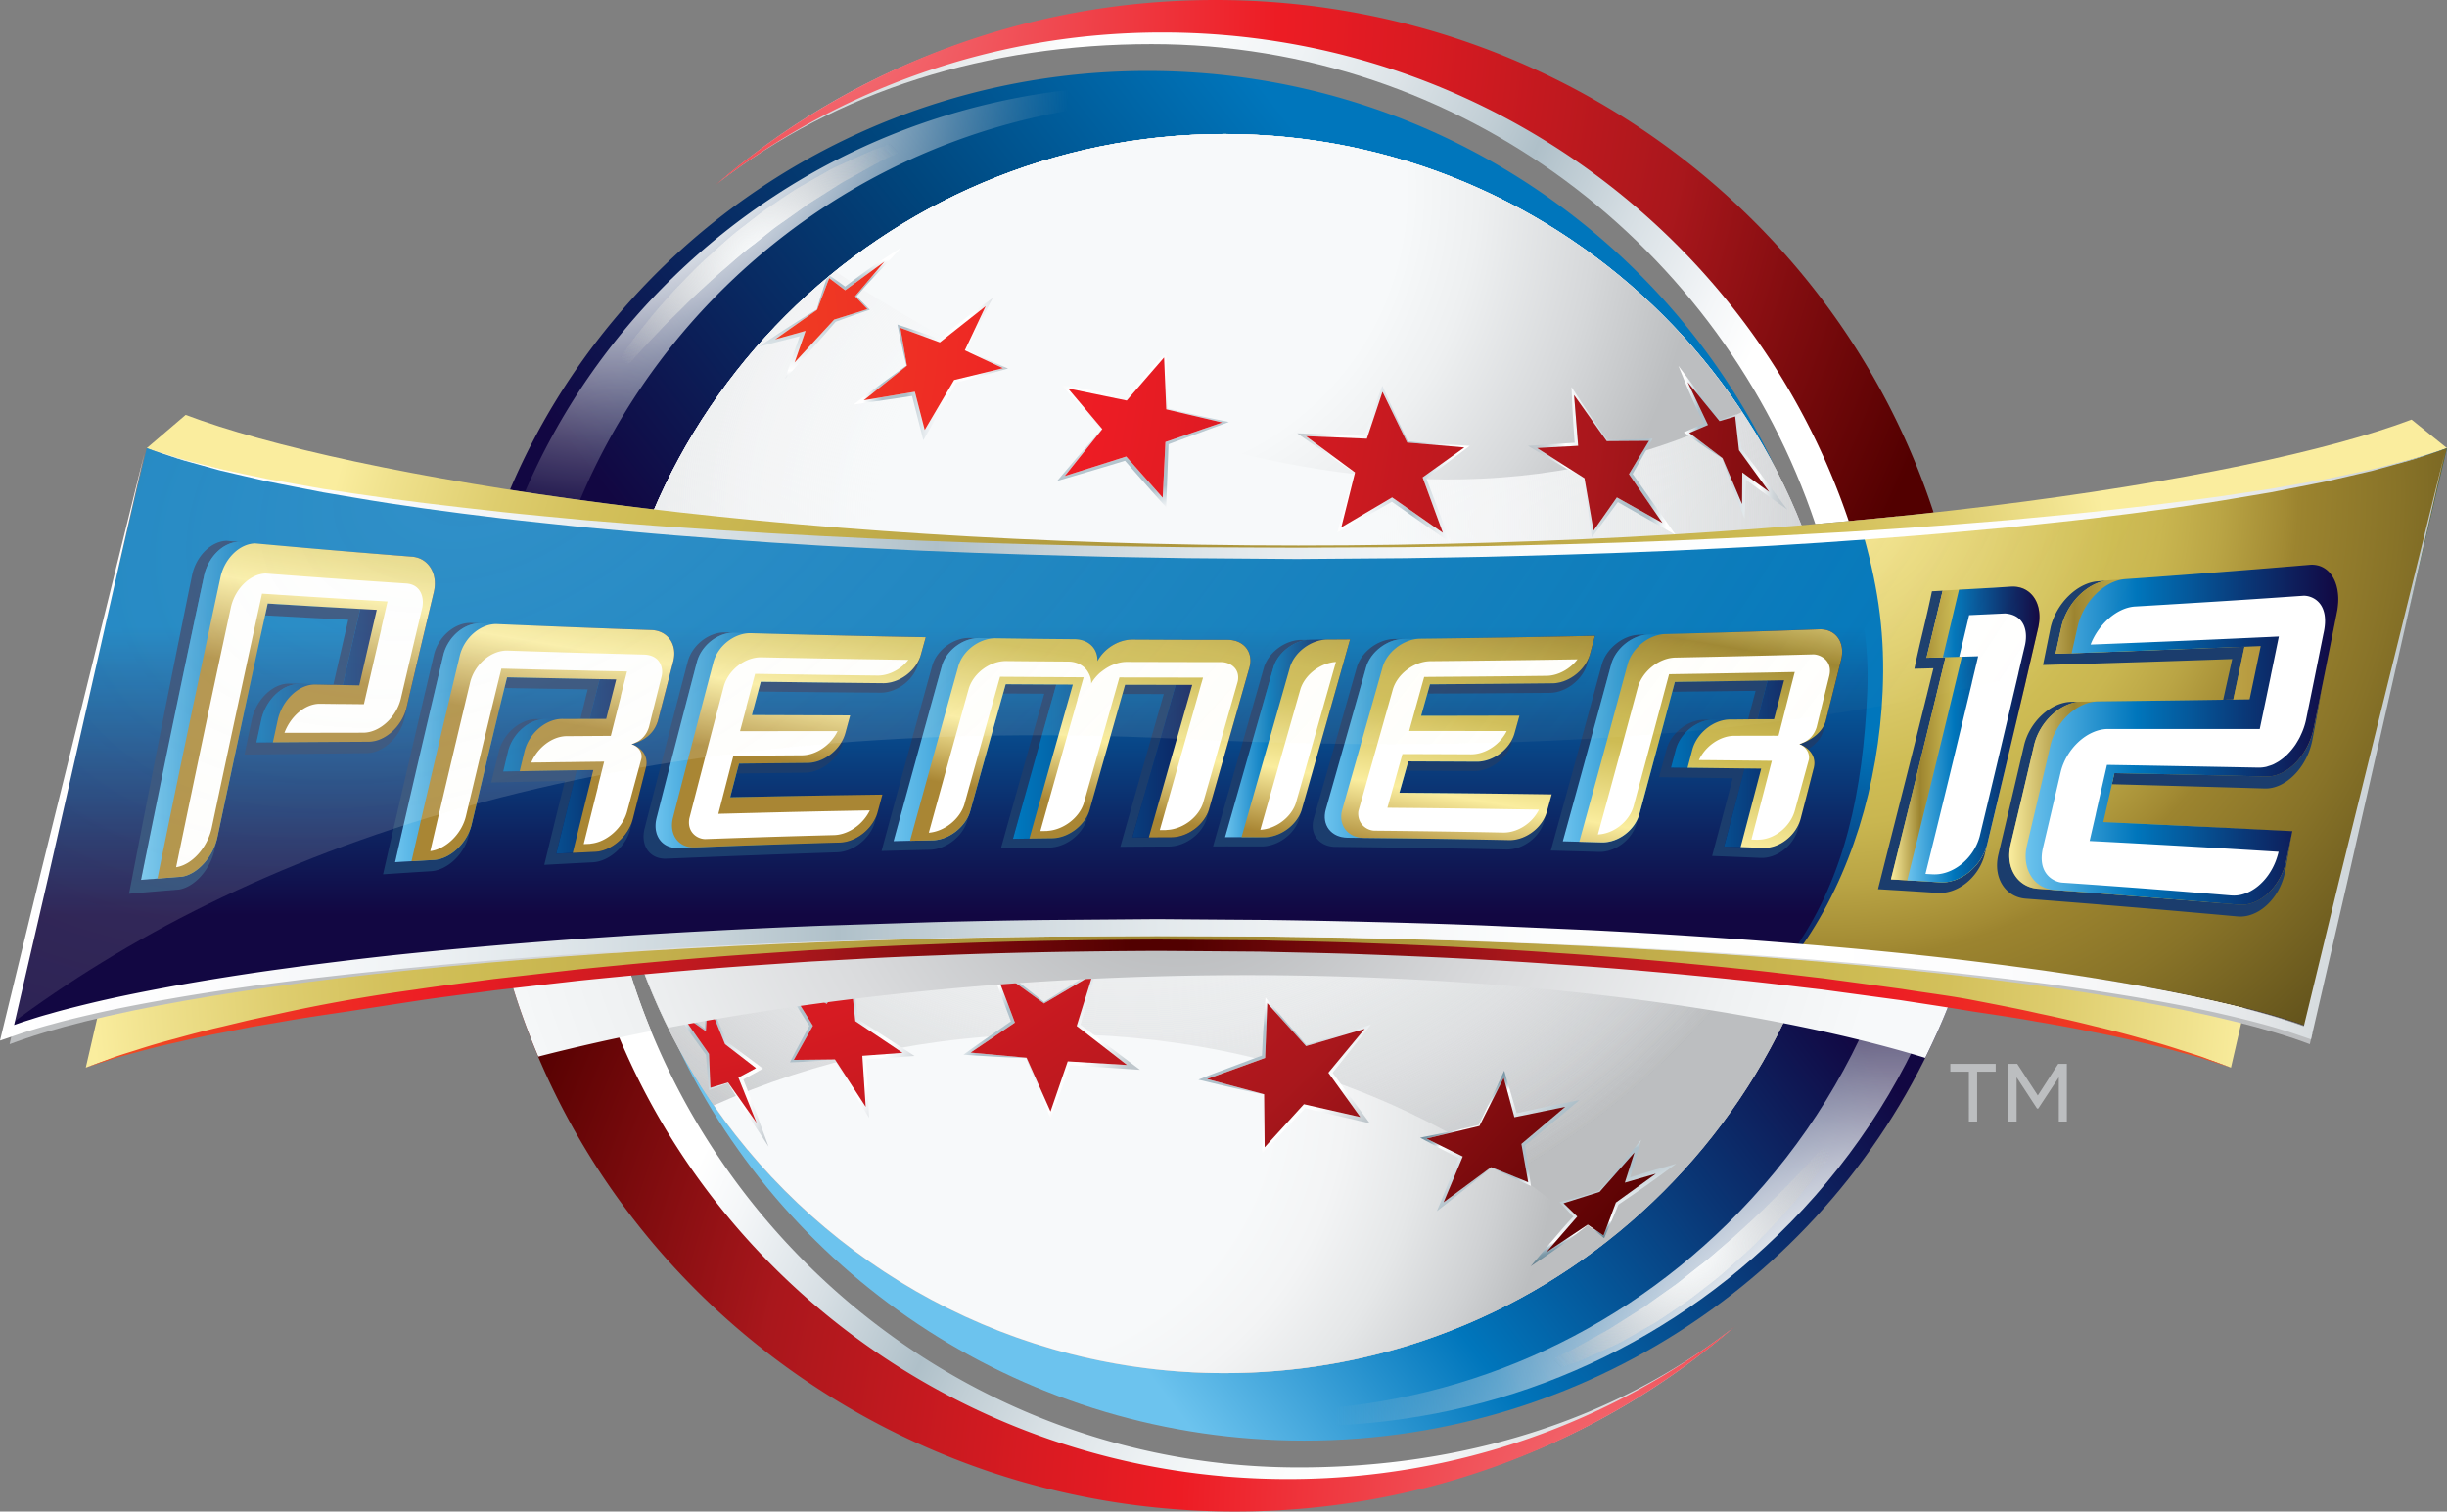 <svg xmlns="http://www.w3.org/2000/svg" xml:space="preserve" width="447.963" height="276.756" x="0px" y="0px" viewBox="0 0 447.963 276.756"><rect x="0" y="0" width="447.963" height="276.756" fill="#808080" stroke="none"/><defs><linearGradient id="V" x1="224.153" x2="224.153" y1="257.626" y2="185.219" gradientTransform="matrix(1 0 0 -1 .706 352.748)" gradientUnits="userSpaceOnUse"><stop offset="0.271" style="stop-color:#0076bc"/><stop offset="0.409" style="stop-color:#045fa3"/><stop offset="0.812" style="stop-color:#0e205d"/><stop offset="1" style="stop-color:#120742"/></linearGradient><linearGradient id="a" x1="195.344" x2="306.424" y1="119.52" y2="205.491" gradientTransform="matrix(1 0 0 -1 .706 352.748)" gradientUnits="userSpaceOnUse"><stop offset="0" style="stop-color:#6cc3ee"/><stop offset="0.354" style="stop-color:#0076bc"/><stop offset="0.72" style="stop-color:#0a3574"/><stop offset="1" style="stop-color:#120742"/></linearGradient><linearGradient id="c" x1="113.977" x2="305.578" y1="159.602" y2="70.547" gradientTransform="matrix(1 0 0 -1 .706 352.748)" gradientUnits="userSpaceOnUse"><stop offset="0.096" style="stop-color:#fff"/><stop offset="0.148" style="stop-color:#f4f6f8"/><stop offset="0.241" style="stop-color:#d7dfe4"/><stop offset="0.343" style="stop-color:#afc0c9"/><stop offset="0.39" style="stop-color:#c1ced5"/><stop offset="0.476" style="stop-color:#dce3e7"/><stop offset="0.565" style="stop-color:#eff3f5"/><stop offset="0.654" style="stop-color:#fbfcfc"/><stop offset="0.746" style="stop-color:#fff"/><stop offset="0.805" style="stop-color:#eff1f2"/><stop offset="0.991" style="stop-color:#bfc7cc"/></linearGradient><linearGradient id="g" x1="143.449" x2="333.564" y1="357.382" y2="269.019" gradientTransform="matrix(1 0 0 -1 .706 352.748)" gradientUnits="userSpaceOnUse"><stop offset="0.009" style="stop-color:#bfc7cc"/><stop offset="0.195" style="stop-color:#eff1f2"/><stop offset="0.255" style="stop-color:#fff"/><stop offset="0.346" style="stop-color:#fbfcfc"/><stop offset="0.435" style="stop-color:#eff3f5"/><stop offset="0.523" style="stop-color:#dce3e7"/><stop offset="0.61" style="stop-color:#c1ced5"/><stop offset="0.657" style="stop-color:#afc0c9"/><stop offset="0.759" style="stop-color:#d7dfe4"/><stop offset="0.852" style="stop-color:#f4f6f8"/><stop offset="0.904" style="stop-color:#fff"/></linearGradient><linearGradient id="i" x1="251.893" x2="141.31" y1="309.242" y2="222.891" gradientTransform="matrix(1 0 0 -1 .706 352.748)" gradientUnits="userSpaceOnUse"><stop offset="0" style="stop-color:#0076bc"/><stop offset="0.432" style="stop-color:#00467d"/><stop offset="0.546" style="stop-color:#043970"/><stop offset="1" style="stop-color:#120742"/></linearGradient><linearGradient id="s" x1="179.91" x2="204.963" y1="172.365" y2="155.439" gradientTransform="matrix(1 0 0 -1 .706 352.748)" gradientUnits="userSpaceOnUse"><stop offset="0.063" style="stop-color:#fff"/><stop offset="0.094" style="stop-color:#eff2f4"/><stop offset="0.155" style="stop-color:#c4d2d9"/><stop offset="0.184" style="stop-color:#afc1cb"/><stop offset="0.343" style="stop-color:#afc0c9"/><stop offset="0.375" style="stop-color:#bac9d1"/><stop offset="0.472" style="stop-color:#d8e0e5"/><stop offset="0.567" style="stop-color:#eef1f3"/><stop offset="0.66" style="stop-color:#fbfcfc"/><stop offset="0.746" style="stop-color:#fff"/><stop offset="0.827" style="stop-color:#edeff1"/><stop offset="0.989" style="stop-color:#bfc7cc"/><stop offset="0.991" style="stop-color:#bfc7cc"/></linearGradient><linearGradient id="t" x1="141.257" x2="167.829" y1="170.843" y2="156.119" gradientTransform="matrix(1 0 0 -1 .706 352.748)" gradientUnits="userSpaceOnUse"><stop offset="0.063" style="stop-color:#fff"/><stop offset="0.094" style="stop-color:#eff2f4"/><stop offset="0.155" style="stop-color:#c4d2d9"/><stop offset="0.184" style="stop-color:#afc1cb"/><stop offset="0.343" style="stop-color:#afc0c9"/><stop offset="0.375" style="stop-color:#bac9d1"/><stop offset="0.472" style="stop-color:#d8e0e5"/><stop offset="0.567" style="stop-color:#eef1f3"/><stop offset="0.66" style="stop-color:#fbfcfc"/><stop offset="0.746" style="stop-color:#fff"/><stop offset="0.827" style="stop-color:#edeff1"/><stop offset="0.989" style="stop-color:#bfc7cc"/><stop offset="0.991" style="stop-color:#bfc7cc"/></linearGradient><linearGradient id="u" x1="120.451" x2="143.301" y1="160.825" y2="153.884" gradientTransform="matrix(1 0 0 -1 .706 352.748)" gradientUnits="userSpaceOnUse"><stop offset="0.063" style="stop-color:#fff"/><stop offset="0.094" style="stop-color:#eff2f4"/><stop offset="0.155" style="stop-color:#c4d2d9"/><stop offset="0.184" style="stop-color:#afc1cb"/><stop offset="0.343" style="stop-color:#afc0c9"/><stop offset="0.375" style="stop-color:#bac9d1"/><stop offset="0.472" style="stop-color:#d8e0e5"/><stop offset="0.567" style="stop-color:#eef1f3"/><stop offset="0.66" style="stop-color:#fbfcfc"/><stop offset="0.746" style="stop-color:#fff"/><stop offset="0.827" style="stop-color:#edeff1"/><stop offset="0.989" style="stop-color:#bfc7cc"/><stop offset="0.991" style="stop-color:#bfc7cc"/></linearGradient><linearGradient id="v" x1="227.409" x2="246.197" y1="169.34" y2="144.795" gradientTransform="matrix(1 0 0 -1 .706 352.748)" gradientUnits="userSpaceOnUse"><stop offset="0.063" style="stop-color:#fff"/><stop offset="0.094" style="stop-color:#eff2f4"/><stop offset="0.155" style="stop-color:#c4d2d9"/><stop offset="0.184" style="stop-color:#afc1cb"/><stop offset="0.343" style="stop-color:#afc0c9"/><stop offset="0.375" style="stop-color:#bac9d1"/><stop offset="0.472" style="stop-color:#d8e0e5"/><stop offset="0.567" style="stop-color:#eef1f3"/><stop offset="0.66" style="stop-color:#fbfcfc"/><stop offset="0.746" style="stop-color:#fff"/><stop offset="0.827" style="stop-color:#edeff1"/><stop offset="0.989" style="stop-color:#bfc7cc"/><stop offset="0.991" style="stop-color:#bfc7cc"/></linearGradient><linearGradient id="w" x1="265.61" x2="280.847" y1="152.91" y2="134.625" gradientTransform="matrix(1 0 0 -1 .706 352.748)" gradientUnits="userSpaceOnUse"><stop offset="0.009" style="stop-color:#bfc7cc"/><stop offset="0.037" style="stop-color:#a2b3bc"/><stop offset="0.066" style="stop-color:#8ba3b0"/><stop offset="0.094" style="stop-color:#7d99a8"/><stop offset="0.117" style="stop-color:#7896a5"/><stop offset="0.14" style="stop-color:#7c99a8"/><stop offset="0.164" style="stop-color:#89a3b1"/><stop offset="0.188" style="stop-color:#9eb4bf"/><stop offset="0.213" style="stop-color:#bbcad2"/><stop offset="0.237" style="stop-color:#e1e7eb"/><stop offset="0.255" style="stop-color:#fff"/><stop offset="0.657" style="stop-color:#afc0c9"/><stop offset="0.816" style="stop-color:#afc1cb"/><stop offset="0.845" style="stop-color:#c4d2d9"/><stop offset="0.906" style="stop-color:#eff2f4"/><stop offset="0.937" style="stop-color:#fff"/></linearGradient><linearGradient id="x" x1="288.283" x2="295.055" y1="142.433" y2="124.315" gradientTransform="matrix(1 0 0 -1 .706 352.748)" gradientUnits="userSpaceOnUse"><stop offset="0.063" style="stop-color:#fff"/><stop offset="0.094" style="stop-color:#eff2f4"/><stop offset="0.155" style="stop-color:#c4d2d9"/><stop offset="0.184" style="stop-color:#afc1cb"/><stop offset="0.343" style="stop-color:#afc0c9"/><stop offset="0.746" style="stop-color:#fff"/><stop offset="0.757" style="stop-color:#e1e7eb"/><stop offset="0.774" style="stop-color:#bbcad2"/><stop offset="0.791" style="stop-color:#9eb4bf"/><stop offset="0.807" style="stop-color:#89a3b1"/><stop offset="0.823" style="stop-color:#7c99a8"/><stop offset="0.839" style="stop-color:#7896a5"/><stop offset="0.857" style="stop-color:#6e8b99"/><stop offset="0.884" style="stop-color:#647f8d"/><stop offset="0.911" style="stop-color:#607b89"/><stop offset="0.926" style="stop-color:#657f8c"/><stop offset="0.943" style="stop-color:#738a96"/><stop offset="0.962" style="stop-color:#8a9ca6"/><stop offset="0.981" style="stop-color:#aab6bd"/><stop offset="0.991" style="stop-color:#bfc7cc"/></linearGradient><linearGradient id="J" x1="150.579" x2="152.947" y1="305.965" y2="278.714" gradientTransform="matrix(1 0 0 -1 .706 352.748)" gradientUnits="userSpaceOnUse"><stop offset="0.063" style="stop-color:#fff"/><stop offset="0.094" style="stop-color:#eff2f4"/><stop offset="0.155" style="stop-color:#c4d2d9"/><stop offset="0.184" style="stop-color:#afc1cb"/><stop offset="0.343" style="stop-color:#afc0c9"/><stop offset="0.746" style="stop-color:#fff"/><stop offset="0.805" style="stop-color:#e4e8ea"/><stop offset="0.869" style="stop-color:#cfd5d9"/><stop offset="0.931" style="stop-color:#c3cacf"/><stop offset="0.991" style="stop-color:#bfc7cc"/></linearGradient><linearGradient id="X" x1="339.768" x2="332.033" y1="237.827" y2="164.017" gradientTransform="matrix(1 0 0 -1 .706 352.748)" gradientUnits="userSpaceOnUse"><stop offset="0.271" style="stop-color:#0076bc"/><stop offset="0.409" style="stop-color:#045fa3"/><stop offset="0.812" style="stop-color:#0e205d"/><stop offset="1" style="stop-color:#120742"/></linearGradient><linearGradient id="Y" x1="25.109" x2="78.902" y1="222.591" y2="222.591" gradientTransform="matrix(1 0 0 -1 .706 352.748)" gradientUnits="userSpaceOnUse"><stop offset="0" style="stop-color:#6cc3ee"/><stop offset="0.354" style="stop-color:#0076bc"/><stop offset="0.72" style="stop-color:#0a3574"/><stop offset="1" style="stop-color:#120742"/></linearGradient><linearGradient id="Z" x1="71.617" x2="122.737" y1="216.753" y2="216.753" gradientTransform="matrix(1 0 0 -1 .706 352.748)" gradientUnits="userSpaceOnUse"><stop offset="0" style="stop-color:#6cc3ee"/><stop offset="0.354" style="stop-color:#0076bc"/><stop offset="0.72" style="stop-color:#0a3574"/><stop offset="1" style="stop-color:#120742"/></linearGradient><linearGradient id="aa" x1="119.3" x2="168.768" y1="217.191" y2="217.191" gradientTransform="matrix(1 0 0 -1 .706 352.748)" gradientUnits="userSpaceOnUse"><stop offset="0" style="stop-color:#6cc3ee"/><stop offset="0.354" style="stop-color:#0076bc"/><stop offset="0.72" style="stop-color:#0a3574"/><stop offset="1" style="stop-color:#120742"/></linearGradient><linearGradient id="ab" x1="241.806" x2="291.277" y1="217.633" y2="217.633" gradientTransform="matrix(1 0 0 -1 .706 352.748)" gradientUnits="userSpaceOnUse"><stop offset="0" style="stop-color:#6cc3ee"/><stop offset="0.354" style="stop-color:#0076bc"/><stop offset="0.72" style="stop-color:#0a3574"/><stop offset="1" style="stop-color:#120742"/></linearGradient><linearGradient id="ac" x1="162.876" x2="228.201" y1="217.328" y2="217.328" gradientTransform="matrix(1 0 0 -1 .706 352.748)" gradientUnits="userSpaceOnUse"><stop offset="0" style="stop-color:#6cc3ee"/><stop offset="0.354" style="stop-color:#0076bc"/><stop offset="0.72" style="stop-color:#0a3574"/><stop offset="1" style="stop-color:#120742"/></linearGradient><linearGradient id="ad" x1="223.558" x2="246.447" y1="217.564" y2="217.564" gradientTransform="matrix(1 0 0 -1 .706 352.748)" gradientUnits="userSpaceOnUse"><stop offset="0" style="stop-color:#6cc3ee"/><stop offset="0.354" style="stop-color:#0076bc"/><stop offset="0.72" style="stop-color:#0a3574"/><stop offset="1" style="stop-color:#120742"/></linearGradient><linearGradient id="ae" x1="285.385" x2="336.532" y1="217.513" y2="217.513" gradientTransform="matrix(1 0 0 -1 .706 352.748)" gradientUnits="userSpaceOnUse"><stop offset="0" style="stop-color:#6cc3ee"/><stop offset="0.354" style="stop-color:#0076bc"/><stop offset="0.72" style="stop-color:#0a3574"/><stop offset="1" style="stop-color:#120742"/></linearGradient><linearGradient id="af" x1="67.675" x2="53.849" y1="301.33" y2="220.603" gradientTransform="matrix(1 0 0 -1 .706 352.748)" gradientUnits="userSpaceOnUse"><stop offset="0" style="stop-color:#faed9e"/><stop offset="0.197" style="stop-color:#9c842f"/><stop offset="0.216" style="stop-color:#a28a33"/><stop offset="0.323" style="stop-color:#baa545"/><stop offset="0.418" style="stop-color:#c9b650"/><stop offset="0.49" style="stop-color:#cebc54"/><stop offset="0.707" style="stop-color:#faed9e"/><stop offset="0.891" style="stop-color:#a98634"/><stop offset="1" style="stop-color:#a98634"/></linearGradient><linearGradient id="ag" x1="111.163" x2="98.488" y1="286.709" y2="212.704" gradientTransform="matrix(1 0 0 -1 .706 352.748)" gradientUnits="userSpaceOnUse"><stop offset="0" style="stop-color:#faed9e"/><stop offset="0.197" style="stop-color:#9c842f"/><stop offset="0.216" style="stop-color:#a28a33"/><stop offset="0.323" style="stop-color:#baa545"/><stop offset="0.418" style="stop-color:#c9b650"/><stop offset="0.49" style="stop-color:#cebc54"/><stop offset="0.707" style="stop-color:#faed9e"/><stop offset="0.891" style="stop-color:#a98634"/><stop offset="1" style="stop-color:#a98634"/></linearGradient><linearGradient id="ah" x1="154.994" x2="143.279" y1="274.269" y2="205.868" gradientTransform="matrix(1 0 0 -1 .706 352.748)" gradientUnits="userSpaceOnUse"><stop offset="0" style="stop-color:#faed9e"/><stop offset="0.197" style="stop-color:#9c842f"/><stop offset="0.216" style="stop-color:#a28a33"/><stop offset="0.323" style="stop-color:#baa545"/><stop offset="0.418" style="stop-color:#c9b650"/><stop offset="0.49" style="stop-color:#cebc54"/><stop offset="0.707" style="stop-color:#faed9e"/><stop offset="0.891" style="stop-color:#a98634"/><stop offset="1" style="stop-color:#a98634"/></linearGradient><linearGradient id="ai" x1="273.823" x2="262.495" y1="253.652" y2="187.511" gradientTransform="matrix(1 0 0 -1 .706 352.748)" gradientUnits="userSpaceOnUse"><stop offset="0" style="stop-color:#faed9e"/><stop offset="0.197" style="stop-color:#9c842f"/><stop offset="0.216" style="stop-color:#a28a33"/><stop offset="0.323" style="stop-color:#baa545"/><stop offset="0.418" style="stop-color:#c9b650"/><stop offset="0.49" style="stop-color:#cebc54"/><stop offset="0.707" style="stop-color:#faed9e"/><stop offset="0.891" style="stop-color:#a98634"/><stop offset="1" style="stop-color:#a98634"/></linearGradient><linearGradient id="aj" x1="205.455" x2="194.156" y1="264.198" y2="198.228" gradientTransform="matrix(1 0 0 -1 .706 352.748)" gradientUnits="userSpaceOnUse"><stop offset="0" style="stop-color:#faed9e"/><stop offset="0.197" style="stop-color:#9c842f"/><stop offset="0.216" style="stop-color:#a28a33"/><stop offset="0.323" style="stop-color:#baa545"/><stop offset="0.418" style="stop-color:#c9b650"/><stop offset="0.49" style="stop-color:#cebc54"/><stop offset="0.707" style="stop-color:#faed9e"/><stop offset="0.891" style="stop-color:#a98634"/><stop offset="1" style="stop-color:#a98634"/></linearGradient><linearGradient id="ak" x1="243.349" x2="232.273" y1="257.486" y2="192.821" gradientTransform="matrix(1 0 0 -1 .706 352.748)" gradientUnits="userSpaceOnUse"><stop offset="0" style="stop-color:#faed9e"/><stop offset="0.197" style="stop-color:#9c842f"/><stop offset="0.216" style="stop-color:#a28a33"/><stop offset="0.323" style="stop-color:#baa545"/><stop offset="0.418" style="stop-color:#c9b650"/><stop offset="0.49" style="stop-color:#cebc54"/><stop offset="0.707" style="stop-color:#faed9e"/><stop offset="0.891" style="stop-color:#a98634"/><stop offset="1" style="stop-color:#a98634"/></linearGradient><linearGradient id="al" x1="317.964" x2="306.145" y1="247.85" y2="178.845" gradientTransform="matrix(1 0 0 -1 .706 352.748)" gradientUnits="userSpaceOnUse"><stop offset="0" style="stop-color:#faed9e"/><stop offset="0.197" style="stop-color:#9c842f"/><stop offset="0.216" style="stop-color:#a28a33"/><stop offset="0.323" style="stop-color:#baa545"/><stop offset="0.418" style="stop-color:#c9b650"/><stop offset="0.49" style="stop-color:#cebc54"/><stop offset="0.707" style="stop-color:#faed9e"/><stop offset="0.891" style="stop-color:#a98634"/><stop offset="1" style="stop-color:#a98634"/></linearGradient><linearGradient id="am" x1="345.459" x2="372.648" y1="218.273" y2="218.273" gradientTransform="matrix(1 0 0 -1 .706 352.748)" gradientUnits="userSpaceOnUse"><stop offset="0" style="stop-color:#faed9e"/><stop offset="0.197" style="stop-color:#9c842f"/><stop offset="0.216" style="stop-color:#a28a33"/><stop offset="0.323" style="stop-color:#baa545"/><stop offset="0.418" style="stop-color:#c9b650"/><stop offset="0.49" style="stop-color:#cebc54"/><stop offset="0.707" style="stop-color:#faed9e"/><stop offset="0.891" style="stop-color:#a98634"/><stop offset="1" style="stop-color:#a98634"/></linearGradient><linearGradient id="an" x1="367.13" x2="427.352" y1="218.275" y2="218.275" gradientTransform="matrix(1 0 0 -1 .706 352.748)" gradientUnits="userSpaceOnUse"><stop offset="0" style="stop-color:#faed9e"/><stop offset="0.197" style="stop-color:#9c842f"/><stop offset="0.216" style="stop-color:#a28a33"/><stop offset="0.323" style="stop-color:#baa545"/><stop offset="0.418" style="stop-color:#c9b650"/><stop offset="0.49" style="stop-color:#cebc54"/><stop offset="0.891" style="stop-color:#a98634"/><stop offset="1" style="stop-color:#a98634"/></linearGradient><linearGradient id="ao" x1="348.441" x2="372.647" y1="218.272" y2="218.272" gradientTransform="matrix(1 0 0 -1 .706 352.748)" gradientUnits="userSpaceOnUse"><stop offset="0" style="stop-color:#6cc3ee"/><stop offset="0.354" style="stop-color:#0076bc"/><stop offset="0.72" style="stop-color:#0a3574"/><stop offset="1" style="stop-color:#120742"/></linearGradient><linearGradient id="ap" x1="370.118" x2="427.352" y1="218.217" y2="218.217" gradientTransform="matrix(1 0 0 -1 .706 352.748)" gradientUnits="userSpaceOnUse"><stop offset="0" style="stop-color:#6cc3ee"/><stop offset="0.354" style="stop-color:#0076bc"/><stop offset="0.72" style="stop-color:#0a3574"/><stop offset="1" style="stop-color:#120742"/></linearGradient><linearGradient id="ar" x1="26.16" x2="447.766" y1="260.546" y2="260.546" gradientTransform="matrix(1 0 0 -1 .706 352.748)" gradientUnits="userSpaceOnUse"><stop offset="0" style="stop-color:#fff"/><stop offset="0.086" style="stop-color:#fcfcfd"/><stop offset="0.159" style="stop-color:#f1f4f6"/><stop offset="0.228" style="stop-color:#dfe6ea"/><stop offset="0.293" style="stop-color:#c7d3d9"/><stop offset="0.343" style="stop-color:#afc0c9"/><stop offset="0.345" style="stop-color:#b0c1ca"/><stop offset="0.408" style="stop-color:#cdd7dd"/><stop offset="0.475" style="stop-color:#e3e9ec"/><stop offset="0.548" style="stop-color:#f3f5f7"/><stop offset="0.631" style="stop-color:#fcfdfd"/><stop offset="0.746" style="stop-color:#fff"/><stop offset="0.82" style="stop-color:#fcfcfd"/><stop offset="0.875" style="stop-color:#f3f4f5"/><stop offset="0.924" style="stop-color:#e3e6e8"/><stop offset="0.969" style="stop-color:#ccd3d7"/><stop offset="0.991" style="stop-color:#bfc7cc"/></linearGradient><linearGradient id="as" x1="-0.707" x2="446.799" y1="215.959" y2="215.959" gradientTransform="matrix(1 0 0 -1 .706 352.748)" gradientUnits="userSpaceOnUse"><stop offset="0" style="stop-color:#fff"/><stop offset="0.086" style="stop-color:#fcfcfd"/><stop offset="0.159" style="stop-color:#f1f4f6"/><stop offset="0.228" style="stop-color:#dfe6ea"/><stop offset="0.293" style="stop-color:#c7d3d9"/><stop offset="0.343" style="stop-color:#afc0c9"/><stop offset="0.345" style="stop-color:#b0c1ca"/><stop offset="0.408" style="stop-color:#cdd7dd"/><stop offset="0.475" style="stop-color:#e3e9ec"/><stop offset="0.548" style="stop-color:#f3f5f7"/><stop offset="0.631" style="stop-color:#fcfdfd"/><stop offset="0.746" style="stop-color:#fff"/><stop offset="0.82" style="stop-color:#fcfcfd"/><stop offset="0.875" style="stop-color:#f3f4f5"/><stop offset="0.924" style="stop-color:#e3e6e8"/><stop offset="0.969" style="stop-color:#ccd3d7"/><stop offset="0.991" style="stop-color:#bfc7cc"/></linearGradient><linearGradient id="E" x1="155.534" x2="183.836" y1="285.17" y2="285.17" gradientTransform="matrix(1 0 0 -1 .706 352.748)" gradientUnits="userSpaceOnUse"><stop offset="0.063" style="stop-color:#fff"/><stop offset="0.094" style="stop-color:#eff2f4"/><stop offset="0.155" style="stop-color:#c4d2d9"/><stop offset="0.184" style="stop-color:#afc1cb"/><stop offset="0.343" style="stop-color:#afc0c9"/><stop offset="0.361" style="stop-color:#bac8d1"/><stop offset="0.41" style="stop-color:#d3dce1"/><stop offset="0.465" style="stop-color:#e7ecef"/><stop offset="0.528" style="stop-color:#f5f7f8"/><stop offset="0.606" style="stop-color:#fdfdfd"/><stop offset="0.746" style="stop-color:#fff"/><stop offset="0.8" style="stop-color:#f9fafa"/><stop offset="0.874" style="stop-color:#e7eaec"/><stop offset="0.96" style="stop-color:#cbd1d6"/><stop offset="0.991" style="stop-color:#bfc7cc"/></linearGradient><linearGradient id="F" x1="201.065" x2="212.882" y1="293.623" y2="256.41" gradientTransform="matrix(1 0 0 -1 .706 352.748)" gradientUnits="userSpaceOnUse"><stop offset="0.009" style="stop-color:#bfc7cc"/><stop offset="0.011" style="stop-color:#bfc7cc"/><stop offset="0.173" style="stop-color:#edeff1"/><stop offset="0.255" style="stop-color:#fff"/><stop offset="0.34" style="stop-color:#fbfcfc"/><stop offset="0.433" style="stop-color:#eef1f3"/><stop offset="0.528" style="stop-color:#d8e0e5"/><stop offset="0.625" style="stop-color:#bac9d1"/><stop offset="0.657" style="stop-color:#afc0c9"/><stop offset="0.816" style="stop-color:#afc1cb"/><stop offset="0.845" style="stop-color:#c4d2d9"/><stop offset="0.906" style="stop-color:#eff2f4"/><stop offset="0.937" style="stop-color:#fff"/></linearGradient><linearGradient id="G" x1="236.775" x2="268.366" y1="267.711" y2="267.711" gradientTransform="matrix(1 0 0 -1 .706 352.748)" gradientUnits="userSpaceOnUse"><stop offset="0.009" style="stop-color:#bfc7cc"/><stop offset="0.108" style="stop-color:#dfe3e6"/><stop offset="0.198" style="stop-color:#f7f8f8"/><stop offset="0.255" style="stop-color:#fff"/><stop offset="0.343" style="stop-color:#fbfcfc"/><stop offset="0.434" style="stop-color:#eff2f4"/><stop offset="0.525" style="stop-color:#dae2e6"/><stop offset="0.617" style="stop-color:#becbd3"/><stop offset="0.657" style="stop-color:#afc0c9"/><stop offset="0.719" style="stop-color:#c8d4da"/><stop offset="0.808" style="stop-color:#e6ebee"/><stop offset="0.883" style="stop-color:#f8fafb"/><stop offset="0.937" style="stop-color:#fff"/></linearGradient><linearGradient id="H" x1="306.557" x2="326.503" y1="271.786" y2="271.786" gradientTransform="matrix(1 0 0 -1 .706 352.748)" gradientUnits="userSpaceOnUse"><stop offset="0.063" style="stop-color:#fff"/><stop offset="0.094" style="stop-color:#eff2f4"/><stop offset="0.155" style="stop-color:#c4d2d9"/><stop offset="0.184" style="stop-color:#afc1cb"/><stop offset="0.343" style="stop-color:#afc0c9"/><stop offset="0.746" style="stop-color:#fff"/><stop offset="0.805" style="stop-color:#e4e8ea"/><stop offset="0.869" style="stop-color:#cfd5d9"/><stop offset="0.931" style="stop-color:#c3cacf"/><stop offset="0.991" style="stop-color:#bfc7cc"/></linearGradient><linearGradient id="I" x1="279.015" x2="306.06" y1="268.111" y2="268.111" gradientTransform="matrix(1 0 0 -1 .706 352.748)" gradientUnits="userSpaceOnUse"><stop offset="0.009" style="stop-color:#bfc7cc"/><stop offset="0.069" style="stop-color:#c3cacf"/><stop offset="0.131" style="stop-color:#cfd5d9"/><stop offset="0.195" style="stop-color:#e4e8ea"/><stop offset="0.255" style="stop-color:#fff"/><stop offset="0.657" style="stop-color:#afc0c9"/><stop offset="0.816" style="stop-color:#afc1cb"/><stop offset="0.845" style="stop-color:#c4d2d9"/><stop offset="0.906" style="stop-color:#eff2f4"/><stop offset="0.937" style="stop-color:#fff"/></linearGradient><radialGradient id="Q" cx="214.816" cy="207.106" r="132.337" gradientTransform="matrix(1 0 0 -1 .706 352.748)" gradientUnits="userSpaceOnUse"><stop offset="0" style="stop-color:#a7a9ac"/><stop offset="0.137" style="stop-color:#b6b8ba"/><stop offset="0.505" style="stop-color:#dadbdd"/><stop offset="0.806" style="stop-color:#eff1f2"/><stop offset="1" style="stop-color:#f7f9fa"/></radialGradient><radialGradient id="R" cx="213.692" cy="180.414" r="198.091" gradientTransform="matrix(1 0 0 -1 .706 352.748)" gradientUnits="userSpaceOnUse"><stop offset="0" style="stop-color:#9c842f"/><stop offset="0.406" style="stop-color:#bfaa49"/><stop offset="0.647" style="stop-color:#cebc54"/><stop offset="0.719" style="stop-color:#d3c05b"/><stop offset="0.823" style="stop-color:#decd6e"/><stop offset="0.945" style="stop-color:#f0e28e"/><stop offset="1" style="stop-color:#faed9e"/></radialGradient><radialGradient id="S" cx="211.355" cy="179.828" r="198.184" gradientTransform="matrix(1 0 0 -1 .706 352.748)" gradientUnits="userSpaceOnUse"><stop offset="0.026" style="stop-color:#520000"/><stop offset="0.332" style="stop-color:#a9171c"/><stop offset="0.553" style="stop-color:#d91b22"/><stop offset="0.668" style="stop-color:#ed1c24"/><stop offset="1" style="stop-color:#f05123"/></radialGradient><radialGradient id="T" cx="220.287" cy="216.307" r="168.532" gradientTransform="matrix(1 0 0 -1 .706 352.748)" gradientUnits="userSpaceOnUse"><stop offset="0" style="stop-color:#f7f9fa"/><stop offset="0.247" style="stop-color:#f3f4f5"/><stop offset="0.521" style="stop-color:#e5e7e8"/><stop offset="0.806" style="stop-color:#cfd1d3"/><stop offset="1" style="stop-color:#bcbec0"/></radialGradient><radialGradient id="U" cx="221.964" cy="221.597" r="166.836" gradientTransform="matrix(1 0 0 -1 .706 352.748)" gradientUnits="userSpaceOnUse"><stop offset="0" style="stop-color:#9c842f"/><stop offset="0.406" style="stop-color:#bfaa49"/><stop offset="0.647" style="stop-color:#cebc54"/><stop offset="0.719" style="stop-color:#d3c05b"/><stop offset="0.823" style="stop-color:#decd6e"/><stop offset="0.945" style="stop-color:#f0e28e"/><stop offset="1" style="stop-color:#faed9e"/></radialGradient><radialGradient id="aq" cx="204.042" cy="269.389" r="311.531" gradientTransform="matrix(.432 .72 1.182 -.675 -315.297 118.07)" gradientUnits="userSpaceOnUse"><stop offset="0" style="stop-color:#f7f9fa"/><stop offset="0.154" style="stop-color:#f7f8f2;stop-opacity:.824"/><stop offset="0.392" style="stop-color:#f8f5dc;stop-opacity:.551"/><stop offset="0.682" style="stop-color:#f9f1b9;stop-opacity:.219"/><stop offset="0.873" style="stop-color:#faed9e;stop-opacity:0"/></radialGradient><radialGradient id="b" cx="345.209" cy="90.922" r="101.557" gradientTransform="matrix(1 0 0 -1 .706 352.748)" gradientUnits="userSpaceOnUse"><stop offset="0.326" style="stop-color:#f7f9fa"/><stop offset="0.493" style="stop-color:#f3f4f5;stop-opacity:.753"/><stop offset="0.677" style="stop-color:#e5e7e8;stop-opacity:.479"/><stop offset="0.869" style="stop-color:#cfd1d3;stop-opacity:.194"/><stop offset="1" style="stop-color:#bcbec0;stop-opacity:0"/></radialGradient><radialGradient id="d" cx="299.425" cy="75.605" r="221.197" gradientTransform="matrix(1 0 0 -1 .706 352.748)" gradientUnits="userSpaceOnUse"><stop offset="0" style="stop-color:#f3757c"/><stop offset="0.38" style="stop-color:#ed1c24"/><stop offset="0.502" style="stop-color:#d91b22"/><stop offset="0.738" style="stop-color:#a9171c"/><stop offset="1" style="stop-color:#520000"/></radialGradient><radialGradient id="h" cx="151.793" cy="350.869" r="213.967" gradientTransform="matrix(1 0 0 -1 .706 352.748)" gradientUnits="userSpaceOnUse"><stop offset="0" style="stop-color:#f3757c"/><stop offset="0.38" style="stop-color:#ed1c24"/><stop offset="0.502" style="stop-color:#d91b22"/><stop offset="0.738" style="stop-color:#a9171c"/><stop offset="1" style="stop-color:#520000"/></radialGradient><radialGradient id="j" cx="111.943" cy="337.159" r="82.938" gradientTransform="matrix(1 0 0 -1 .706 352.748)" gradientUnits="userSpaceOnUse"><stop offset="0.326" style="stop-color:#f7f9fa"/><stop offset="0.493" style="stop-color:#f3f4f5;stop-opacity:.753"/><stop offset="0.677" style="stop-color:#e5e7e8;stop-opacity:.479"/><stop offset="0.869" style="stop-color:#cfd1d3;stop-opacity:.194"/><stop offset="1" style="stop-color:#bcbec0;stop-opacity:0"/></radialGradient><radialGradient id="m" cx="168.757" cy="194.841" r="164.743" gradientTransform="matrix(.855 0 0 -.835 62.047 258.668)" gradientUnits="userSpaceOnUse"><stop offset="0.584" style="stop-color:#f7f9fa"/><stop offset="0.687" style="stop-color:#f3f4f5"/><stop offset="0.801" style="stop-color:#e5e7e8"/><stop offset="0.919" style="stop-color:#cfd1d3"/><stop offset="1" style="stop-color:#bcbec0"/></radialGradient><radialGradient id="n" cx="168.757" cy="194.841" r="164.743" gradientTransform="matrix(.855 0 0 -.835 62.047 258.668)" gradientUnits="userSpaceOnUse"><stop offset="0.584" style="stop-color:#f7f9fa"/><stop offset="0.687" style="stop-color:#f3f4f5"/><stop offset="0.801" style="stop-color:#e5e7e8"/><stop offset="0.919" style="stop-color:#cfd1d3"/><stop offset="1" style="stop-color:#bcbec0"/></radialGradient><radialGradient id="o" cx="168.757" cy="194.841" r="164.743" gradientTransform="matrix(.855 0 0 -.835 62.047 258.668)" gradientUnits="userSpaceOnUse"><stop offset="0.326" style="stop-color:#f7f9fa"/><stop offset="0.493" style="stop-color:#f3f4f5;stop-opacity:.753"/><stop offset="0.677" style="stop-color:#e5e7e8;stop-opacity:.479"/><stop offset="0.869" style="stop-color:#cfd1d3;stop-opacity:.194"/><stop offset="1" style="stop-color:#bcbec0;stop-opacity:0"/></radialGradient><radialGradient id="p" cx="168.757" cy="194.841" r="164.743" gradientTransform="matrix(.855 0 0 -.835 62.047 258.668)" gradientUnits="userSpaceOnUse"><stop offset="0.326" style="stop-color:#f7f9fa"/><stop offset="0.493" style="stop-color:#f3f4f5;stop-opacity:.753"/><stop offset="0.677" style="stop-color:#e5e7e8;stop-opacity:.479"/><stop offset="0.869" style="stop-color:#cfd1d3;stop-opacity:.194"/><stop offset="1" style="stop-color:#bcbec0;stop-opacity:0"/></radialGradient><radialGradient id="q" cx="203.746" cy="317.785" r="106.789" gradientTransform="matrix(1 0 0 -1 .706 352.748)" gradientUnits="userSpaceOnUse"><stop offset="0.492" style="stop-color:#f7f9fa"/><stop offset="0.618" style="stop-color:#eef0f1"/><stop offset="0.823" style="stop-color:#d6d8da"/><stop offset="1" style="stop-color:#bcbec0"/></radialGradient><radialGradient id="r" cx="139.327" cy="70.779" r="122.899" gradientTransform="matrix(.855 0 0 -.835 62.047 258.668)" gradientUnits="userSpaceOnUse"><stop offset="0.492" style="stop-color:#f7f9fa"/><stop offset="0.618" style="stop-color:#f3f4f5"/><stop offset="0.757" style="stop-color:#e5e7e8"/><stop offset="0.901" style="stop-color:#cfd1d3"/><stop offset="1" style="stop-color:#bcbec0"/></radialGradient><radialGradient id="y" cx="103.025" cy="291.906" r="259.061" gradientTransform="matrix(1 0 0 -1 4 355)" gradientUnits="userSpaceOnUse"><stop offset="0" style="stop-color:#f05123"/><stop offset="0.38" style="stop-color:#ed1c24"/><stop offset="0.502" style="stop-color:#d91b22"/><stop offset="0.738" style="stop-color:#a9171c"/><stop offset="1" style="stop-color:#520000"/></radialGradient><radialGradient id="z" cx="103.017" cy="291.877" r="259.012" gradientTransform="matrix(1 0 0 -1 4 355)" gradientUnits="userSpaceOnUse"><stop offset="0" style="stop-color:#f05123"/><stop offset="0.38" style="stop-color:#ed1c24"/><stop offset="0.502" style="stop-color:#d91b22"/><stop offset="0.738" style="stop-color:#a9171c"/><stop offset="1" style="stop-color:#520000"/></radialGradient><radialGradient id="A" cx="103.029" cy="291.897" r="259.042" gradientTransform="matrix(1 0 0 -1 4 355)" gradientUnits="userSpaceOnUse"><stop offset="0" style="stop-color:#f05123"/><stop offset="0.38" style="stop-color:#ed1c24"/><stop offset="0.502" style="stop-color:#d91b22"/><stop offset="0.738" style="stop-color:#a9171c"/><stop offset="1" style="stop-color:#520000"/></radialGradient><radialGradient id="B" cx="103.04" cy="291.897" r="259.032" gradientTransform="matrix(1 0 0 -1 4 355)" gradientUnits="userSpaceOnUse"><stop offset="0" style="stop-color:#f05123"/><stop offset="0.38" style="stop-color:#ed1c24"/><stop offset="0.502" style="stop-color:#d91b22"/><stop offset="0.738" style="stop-color:#a9171c"/><stop offset="1" style="stop-color:#520000"/></radialGradient><radialGradient id="C" cx="103.036" cy="291.935" r="259.07" gradientTransform="matrix(1 0 0 -1 4 355)" gradientUnits="userSpaceOnUse"><stop offset="0" style="stop-color:#f05123"/><stop offset="0.38" style="stop-color:#ed1c24"/><stop offset="0.502" style="stop-color:#d91b22"/><stop offset="0.738" style="stop-color:#a9171c"/><stop offset="1" style="stop-color:#520000"/></radialGradient><radialGradient id="D" cx="103.015" cy="291.905" r="259.066" gradientTransform="matrix(1 0 0 -1 4 355)" gradientUnits="userSpaceOnUse"><stop offset="0" style="stop-color:#f05123"/><stop offset="0.38" style="stop-color:#ed1c24"/><stop offset="0.502" style="stop-color:#d91b22"/><stop offset="0.738" style="stop-color:#a9171c"/><stop offset="1" style="stop-color:#520000"/></radialGradient><radialGradient id="K" cx="104.139" cy="292.087" r="255.493" gradientTransform="matrix(1 0 0 -1 4 355)" gradientUnits="userSpaceOnUse"><stop offset="0" style="stop-color:#f05123"/><stop offset="0.38" style="stop-color:#ed1c24"/><stop offset="0.502" style="stop-color:#d91b22"/><stop offset="0.738" style="stop-color:#a9171c"/><stop offset="1" style="stop-color:#520000"/></radialGradient><radialGradient id="L" cx="104.136" cy="292.086" r="255.508" gradientTransform="matrix(1 0 0 -1 4 355)" gradientUnits="userSpaceOnUse"><stop offset="0" style="stop-color:#f05123"/><stop offset="0.38" style="stop-color:#ed1c24"/><stop offset="0.502" style="stop-color:#d91b22"/><stop offset="0.738" style="stop-color:#a9171c"/><stop offset="1" style="stop-color:#520000"/></radialGradient><radialGradient id="M" cx="104.132" cy="292.087" r="255.511" gradientTransform="matrix(1 0 0 -1 4 355)" gradientUnits="userSpaceOnUse"><stop offset="0" style="stop-color:#f05123"/><stop offset="0.38" style="stop-color:#ed1c24"/><stop offset="0.502" style="stop-color:#d91b22"/><stop offset="0.738" style="stop-color:#a9171c"/><stop offset="1" style="stop-color:#520000"/></radialGradient><radialGradient id="N" cx="104.163" cy="292.086" r="255.457" gradientTransform="matrix(1 0 0 -1 4 355)" gradientUnits="userSpaceOnUse"><stop offset="0" style="stop-color:#f05123"/><stop offset="0.38" style="stop-color:#ed1c24"/><stop offset="0.502" style="stop-color:#d91b22"/><stop offset="0.738" style="stop-color:#a9171c"/><stop offset="1" style="stop-color:#520000"/></radialGradient><radialGradient id="O" cx="104.124" cy="292.08" r="255.516" gradientTransform="matrix(1 0 0 -1 4 355)" gradientUnits="userSpaceOnUse"><stop offset="0" style="stop-color:#f05123"/><stop offset="0.38" style="stop-color:#ed1c24"/><stop offset="0.502" style="stop-color:#d91b22"/><stop offset="0.738" style="stop-color:#a9171c"/><stop offset="1" style="stop-color:#520000"/></radialGradient><radialGradient id="P" cx="104.138" cy="292.089" r="255.496" gradientTransform="matrix(1 0 0 -1 4 355)" gradientUnits="userSpaceOnUse"><stop offset="0" style="stop-color:#f05123"/><stop offset="0.38" style="stop-color:#ed1c24"/><stop offset="0.502" style="stop-color:#d91b22"/><stop offset="0.738" style="stop-color:#a9171c"/><stop offset="1" style="stop-color:#520000"/></radialGradient><radialGradient id="W" cx="334.189" cy="262.724" r="139.513" gradientTransform="matrix(1 0 0 -1 .706 352.748)" gradientUnits="userSpaceOnUse"><stop offset="0" style="stop-color:#faed9e"/><stop offset="0.379" style="stop-color:#cebc54"/><stop offset="0.437" style="stop-color:#c9b650"/><stop offset="0.513" style="stop-color:#baa545"/><stop offset="0.6" style="stop-color:#a28a33"/><stop offset="0.616" style="stop-color:#9c842f"/><stop offset="0.747" style="stop-color:#887328"/><stop offset="1" style="stop-color:#574918"/></radialGradient><radialGradient id="e" cx="307.115" cy="119.763" r="31.884" gradientTransform="matrix(1 0 0 -.988 .706 345.937)" gradientUnits="userSpaceOnUse"><stop offset="0.143" style="stop-color:#f7f9fa"/><stop offset="1" style="stop-color:#bcbec0;stop-opacity:0"/></radialGradient><radialGradient id="f" cx="307.115" cy="119.763" r="31.884" gradientTransform="matrix(1 0 0 -.988 .706 345.937)" gradientUnits="userSpaceOnUse"><stop offset="0.143" style="stop-color:#f7f9fa"/><stop offset="1" style="stop-color:#bcbec0;stop-opacity:0"/></radialGradient><radialGradient id="k" cx="140.297" cy="300.354" r="31.882" gradientTransform="matrix(1 0 0 -.988 .706 345.937)" gradientUnits="userSpaceOnUse"><stop offset="0.143" style="stop-color:#f7f9fa"/><stop offset="1" style="stop-color:#bcbec0;stop-opacity:0"/></radialGradient><radialGradient id="l" cx="140.297" cy="300.354" r="31.882" gradientTransform="matrix(1 0 0 -.988 .706 345.937)" gradientUnits="userSpaceOnUse"><stop offset="0.143" style="stop-color:#f7f9fa"/><stop offset="1" style="stop-color:#bcbec0;stop-opacity:0"/></radialGradient></defs><path fill="url(#a)" d="M356.979 183.419c-18.164 46.972-64.223 80.349-118.207 80.349-50.814 0-94.605-29.574-114.731-72.221 19.173 35.604 56.789 59.818 100.118 59.818 47.989 0 89.016-29.707 105.675-71.71 9.677 1.155 18.757 2.417 27.145 3.764z"/><path fill="url(#b)" d="M354.246 182.994c-6.275 16.062-16.015 30.758-28.803 43.146-23.277 22.547-54.056 34.963-86.67 34.963-23.74 0-46.521-6.812-65.94-18.897 17.848 10.313 38.364 16.079 59.692 16.079 31.473 0 61.172-12.121 83.633-34.145 12.472-12.238 21.927-26.765 27.989-42.638 3.472.484 6.826.986 10.099 1.492z"/><path fill="url(#c)" d="M237.766 268.675c29.956 0 57.562-8.538 79.426-25.487-23.637 20.438-54.774 32.871-88.846 32.871-62.127 0-112.968-41.004-127.918-96.943a871.315 871.315 0 0 1 14.771-1.524c15.955 52.25 64.557 91.083 122.567 91.083z"/><path fill="url(#d)" d="M317.588 242.882c-24.356 21.071-56.375 33.874-91.487 33.874-62.761 0-115.691-40.883-132.473-96.851a811.092 811.092 0 0 1 15.462-1.715c16.544 53.606 66.999 92.623 126.724 92.623 30.869-.001 59.25-10.458 81.774-27.931z"/><path fill="url(#e)" d="M341.628 200.646s-.577 1.271-1.785 3.399c-.589 1.079-1.362 2.334-2.259 3.791-.952 1.407-1.951 3.06-3.224 4.731-.62.846-1.259 1.729-1.926 2.65-.715.881-1.445 1.801-2.2 2.732-1.477 1.9-3.199 3.775-4.96 5.734-1.832 1.883-3.701 3.879-5.738 5.742-2.089 1.816-4.107 3.786-6.351 5.493l-3.337 2.586c-1.114.849-2.298 1.593-3.436 2.388a149.755 149.755 0 0 1-3.42 2.287c-1.186.676-2.354 1.334-3.503 1.993-1.157.636-2.268 1.31-3.397 1.888-1.152.524-2.286 1.043-3.392 1.545-1.098.5-2.168.986-3.207 1.453-1.035.463-2.109.752-3.097 1.112-1.99.691-3.818 1.304-5.446 1.802-1.674.371-3.12.695-4.32.965-2.391.478-3.76.754-3.76.754s1.287-.537 3.546-1.473c1.122-.439 2.485-.978 4.055-1.597 1.51-.724 3.224-1.539 5.096-2.435 1.884-.815 3.815-1.938 5.877-3.078 1.027-.566 2.086-1.153 3.164-1.75 1.042-.668 2.108-1.336 3.191-2.023 1.082-.688 2.184-1.376 3.301-2.081a149.71 149.71 0 0 1 3.251-2.329c1.086-.793 2.228-1.523 3.293-2.375l3.199-2.55c2.208-1.624 4.198-3.512 6.264-5.241 1.991-1.812 3.953-3.606 5.813-5.382 1.786-1.846 3.639-3.522 5.233-5.272a205.578 205.578 0 0 0 4.542-4.887c1.406-1.521 2.606-2.979 3.745-4.238 1.058-1.303 2.048-2.408 2.792-3.356a81.869 81.869 0 0 0 2.396-2.978z"/><path fill="url(#f)" d="M341.628 200.646s-.577 1.271-1.785 3.399c-.589 1.079-1.362 2.334-2.259 3.791-.952 1.407-1.951 3.06-3.224 4.731-.62.846-1.259 1.729-1.926 2.65-.715.881-1.445 1.801-2.2 2.732-1.477 1.9-3.199 3.775-4.96 5.734-1.832 1.883-3.701 3.879-5.738 5.742-2.089 1.816-4.107 3.786-6.351 5.493l-3.337 2.586c-1.114.849-2.298 1.593-3.436 2.388a149.755 149.755 0 0 1-3.42 2.287c-1.186.676-2.354 1.334-3.503 1.993-1.157.636-2.268 1.31-3.397 1.888-1.152.524-2.286 1.043-3.392 1.545-1.098.5-2.168.986-3.207 1.453-1.035.463-2.109.752-3.097 1.112-1.99.691-3.818 1.304-5.446 1.802-1.674.371-3.12.695-4.32.965-2.391.478-3.76.754-3.76.754s1.287-.537 3.546-1.473c1.122-.439 2.485-.978 4.055-1.597 1.51-.724 3.224-1.539 5.096-2.435 1.884-.815 3.815-1.938 5.877-3.078 1.027-.566 2.086-1.153 3.164-1.75 1.042-.668 2.108-1.336 3.191-2.023 1.082-.688 2.184-1.376 3.301-2.081a149.71 149.71 0 0 1 3.251-2.329c1.086-.793 2.228-1.523 3.293-2.375l3.199-2.55c2.208-1.624 4.198-3.512 6.264-5.241 1.991-1.812 3.953-3.606 5.813-5.382 1.786-1.846 3.639-3.522 5.233-5.272a205.578 205.578 0 0 0 4.542-4.887c1.406-1.521 2.606-2.979 3.745-4.238 1.058-1.303 2.048-2.408 2.792-3.356a81.869 81.869 0 0 0 2.396-2.978z"/><path fill="url(#g)" d="M347.299 94.545c-4.865.502-9.857.972-14.968 1.41C315.396 45.34 267.616 8.077 210.809 8.077c-29.96 0-57.479 8.463-79.344 25.421C155.104 13.053 186.155.7 220.227.7c60.978 0 111.091 39.489 127.072 93.845z"/><path fill="url(#h)" d="M353.974 93.834a844.182 844.182 0 0 1-15.533 1.576C320.916 43.44 271.304 5.944 212.759 5.944c-30.87 0-59.25 10.454-81.776 27.927C155.341 12.808 187.359 0 222.467 0c61.621 0 113.746 39.423 131.507 93.834Z"/><path fill="url(#i)" d="M119.76 93.27a728.5 728.5 0 0 1-26.401-3.594c19.104-45.032 64.127-76.683 116.693-76.683 50.813 0 94.601 29.566 114.731 72.212-.9-1.674-1.855-3.318-2.836-4.937-19.778-33.357-56.152-55.731-97.784-55.731-46.83 0-87.027 28.314-104.403 68.733z"/><path fill="url(#j)" d="M96.103 90.09c6.292-14.625 15.469-28.041 27.282-39.479 23.276-22.547 54.053-34.957 86.666-34.957 23.741 0 46.521 6.809 65.94 18.894-17.847-10.312-38.369-16.083-59.691-16.083-31.472 0-61.176 12.129-83.635 34.143-11.494 11.272-20.408 24.503-26.482 38.934a707.76 707.76 0 0 1-10.08-1.452z"/><path fill="url(#k)" d="M107.196 76.106s.574-1.276 1.78-3.405c.593-1.07 1.369-2.33 2.266-3.783.951-1.41 1.953-3.065 3.223-4.735.619-.849 1.259-1.729 1.927-2.65.711-.881 1.443-1.797 2.197-2.732 1.479-1.904 3.202-3.776 4.965-5.729 1.832-1.888 3.695-3.879 5.737-5.747 2.087-1.817 4.105-3.788 6.349-5.494l3.335-2.583c1.112-.853 2.302-1.595 3.436-2.393a151.13 151.13 0 0 1 3.426-2.287c1.181-.672 2.352-1.331 3.501-1.987 1.157-.639 2.267-1.315 3.393-1.895 1.159-.526 2.292-1.039 3.393-1.541 1.102-.501 2.174-.984 3.209-1.446 1.034-.47 2.106-.757 3.093-1.122 1.995-.687 3.819-1.307 5.453-1.8 1.664-.372 3.122-.691 4.318-.96 2.392-.481 3.758-.75 3.758-.75s-1.291.529-3.544 1.469c-1.126.438-2.49.975-4.058 1.587-1.517.731-3.224 1.545-5.089 2.437-1.891.81-3.826 1.939-5.882 3.085-1.029.564-2.085 1.149-3.161 1.741-1.046.667-2.112 1.338-3.196 2.027-1.083.687-2.182 1.377-3.296 2.081a156.725 156.725 0 0 1-3.248 2.33c-1.092.793-2.231 1.52-3.298 2.377l-3.201 2.547c-2.207 1.616-4.198 3.507-6.259 5.241a301.054 301.054 0 0 0-5.818 5.378c-1.785 1.853-3.635 3.522-5.227 5.272-1.633 1.71-3.167 3.337-4.543 4.882-1.409 1.52-2.611 2.985-3.741 4.242-1.062 1.303-2.055 2.405-2.799 3.357-1.558 1.872-2.399 2.986-2.399 2.986z"/><path fill="url(#l)" d="M107.196 76.106s.574-1.276 1.78-3.405c.593-1.07 1.369-2.33 2.266-3.783.951-1.41 1.953-3.065 3.223-4.735.619-.849 1.259-1.729 1.927-2.65.711-.881 1.443-1.797 2.197-2.732 1.479-1.904 3.202-3.776 4.965-5.729 1.832-1.888 3.695-3.879 5.737-5.747 2.087-1.817 4.105-3.788 6.349-5.494l3.335-2.583c1.112-.853 2.302-1.595 3.436-2.393a151.13 151.13 0 0 1 3.426-2.287c1.181-.672 2.352-1.331 3.501-1.987 1.157-.639 2.267-1.315 3.393-1.895 1.159-.526 2.292-1.039 3.393-1.541 1.102-.501 2.174-.984 3.209-1.446 1.034-.47 2.106-.757 3.093-1.122 1.995-.687 3.819-1.307 5.453-1.8 1.664-.372 3.122-.691 4.318-.96 2.392-.481 3.758-.75 3.758-.75s-1.291.529-3.544 1.469c-1.126.438-2.49.975-4.058 1.587-1.517.731-3.224 1.545-5.089 2.437-1.891.81-3.826 1.939-5.882 3.085-1.029.564-2.085 1.149-3.161 1.741-1.046.667-2.112 1.338-3.196 2.027-1.083.687-2.182 1.377-3.296 2.081a156.725 156.725 0 0 1-3.248 2.33c-1.092.793-2.231 1.52-3.298 2.377l-3.201 2.547c-2.207 1.616-4.198 3.507-6.259 5.241a301.054 301.054 0 0 0-5.818 5.378c-1.785 1.853-3.635 3.522-5.227 5.272-1.633 1.71-3.167 3.337-4.543 4.882-1.409 1.52-2.611 2.985-3.741 4.242-1.062 1.303-2.055 2.405-2.799 3.357-1.558 1.872-2.399 2.986-2.399 2.986z"/><path fill="url(#m)" d="M110.581 137.977c0-62.653 50.857-113.439 113.582-113.439 62.729 0 113.586 50.786 113.586 113.439 0 62.643-50.856 113.436-113.586 113.436-62.725-.001-113.582-50.794-113.582-113.436z"/><path fill="url(#n)" d="M110.581 137.977c0-62.653 50.857-113.439 113.582-113.439 62.729 0 113.586 50.786 113.586 113.439 0 62.643-50.856 113.436-113.586 113.436-62.725-.001-113.582-50.794-113.582-113.436z"/><path fill="url(#o)" d="M110.581 137.977c0-62.653 50.857-113.439 113.582-113.439 62.729 0 113.586 50.786 113.586 113.439 0 62.643-50.856 113.436-113.586 113.436-62.725-.001-113.582-50.794-113.582-113.436z"/><path fill="url(#p)" d="M110.581 137.977c0-62.653 50.857-113.439 113.582-113.439 62.729 0 113.586 50.786 113.586 113.439 0 62.643-50.856 113.436-113.586 113.436-62.725-.001-113.582-50.794-113.582-113.436z"/><path fill="url(#q)" d="M318.91 75.422c-71.528 35.853-152.922-16.745-165.998-25.766 19.492-15.703 44.266-25.119 71.251-25.119 39.578 0 74.415 20.226 94.747 50.885z"/><path fill="url(#r)" d="M192.87 189.352c40.017 0 75.907 14.953 100.409 38.609-19.146 14.691-43.101 23.451-69.116 23.451-38.769 0-72.983-19.415-93.475-49.028 18.579-8.305 39.728-13.032 62.182-13.032z"/><path fill="url(#s)" d="m197.795 187.626 2.653-9.04.315-1.095-.954.585a665.332 665.332 0 0 0-8.679 5.402c-2.895-2.33-5.855-4.568-8.821-6.806l-1.493-1.126.648 1.77a897.551 897.551 0 0 0 3.601 9.684c-2.55 1.785-5.12 3.527-7.644 5.349l-1.054.76 1.273.085c3.409.226 6.819.428 10.239.538a468.513 468.513 0 0 0 4.001 9.968l.462 1.11.419-1.148 3.161-8.63 10.359.69 2.414.159-1.927-1.46zm-2.332 6.702-3.147 9.179-4.388-9.843-10.246-.938 8.113-5.492-3.812-10.109 9.134 6.604 8.912-5.277-2.928 9.404 9.223 7.138z"/><path fill="url(#t)" d="m157.114 186.627-1.257-9.487-.115-.877-.444.746a205.04 205.04 0 0 1-4.022 6.494c-2.604-1.604-5.152-3.304-7.708-4.974l-1.637-1.073.978 1.737a142.36 142.36 0 0 0 2.654 4.494c.832 1.406 1.716 2.775 2.595 4.143-1.086 1.999-2.18 3.988-3.213 6.021l-.334.656.711-.021a192.17 192.17 0 0 0 7.492-.443 393.711 393.711 0 0 0 5.241 8.902l1.043 1.732-.102-2.049c-.137-2.892-.232-5.791-.404-8.674l6.687-.462 2.157-.149-1.805-1.17zm.748 6.682.62 9.349-5.634-8.685-7.535.088 3.503-6.252-5.5-8.871 8.029 4.881 4.21-6.65 1.016 9.799 8.652 5.803z"/><path fill="url(#u)" d="m136.077 197.639 2.648-1.449.968-.525-.868-.648c-1.884-1.397-3.753-2.818-5.657-4.193-1.102-2.508-2.284-4.979-3.371-7.492l-.426-.99-.048 1.065a111.964 111.964 0 0 1-.324 4.94c-1.406-1.051-2.766-2.156-4.156-3.233l-2.101-1.623 1.419 2.302c1.569 2.536 3.331 4.952 5.098 7.357.104 2.015.309 4.017.478 6.031l.04.435.375-.144c1.037-.402 2.083-.773 3.116-1.199a204.646 204.646 0 0 0 4.807 7.682l2.624 3.984-1.653-4.512a291.372 291.372 0 0 0-2.969-7.788zm-2.783.547-3.236.967-.267-6.195-5.231-7.453 4.657 3.326.354-5.411 3.149 7.761 5.675 4.389-3.234 1.729 3.368 8.339z"/><path fill="url(#v)" d="m250.968 187.59-1.256.411a470.244 470.244 0 0 1-10.553 3.29 306.808 306.808 0 0 1-6.855-7.879l-.632-.742-.071.998a312.29 312.29 0 0 0-.581 9.607c-1.651.591-3.29 1.227-4.933 1.834-1.762.671-3.535 1.303-5.291 2.008l-1.411.562 1.453.348c3.491.838 6.987 1.664 10.513 2.386-.118 3.219-.229 6.44-.28 9.657l-.021 1.104.791-.81c2.393-2.452 4.719-4.967 7.077-7.453l9.944 2.322 1.908.443-1.161-1.576-5.648-7.678 6.173-7.779zm-7.796 8.818 5.854 8.117-10.328-2.352-7.184 7.891-.091-9.707-10.462-2.795 10.64-3.859.399-10.02 7.092 7.854 10.731-3.152z"/><path fill="url(#w)" d="M280.159 216.381c-.301-2.23-.647-4.455-.991-6.684 2.653-2.116 5.233-4.312 7.839-6.483l2.156-1.802-2.769.549c-2.915.573-5.821 1.246-8.728 1.875l-1.951-6.613-.343-1.188-.51 1.102c-1.367 2.961-2.721 5.92-4.174 8.844-1.576.401-3.167.734-4.76 1.094-1.619.38-3.257.677-4.889 1.007l-1.066.222.983.524c2.018 1.087 4.024 2.181 6.07 3.204-1.129 2.613-2.144 5.271-3.227 7.902l-.754 1.823 1.541-1.198c2.832-2.218 5.651-4.438 8.393-6.775 2.199 1.033 4.399 2.07 6.619 3.055l.66.289zm-7.192-2.681-8.693 6.434 3.511-8.377-6.651-3.286 9.708-2.306 4.436-8.827 1.951 7.23 9.313-1.912-8.025 6.794 1.236 7.002z"/><path fill="url(#x)" d="M302.919 214.201c-1.509.432-3.001.904-4.498 1.363.438-1.467.877-2.932 1.3-4.4l.698-2.449-1.591 1.944c-2.022 2.471-4 4.978-6.118 7.377-1.07.367-2.168.655-3.254.987-1.102.347-2.231.611-3.345.92l-.613.171.458.478 2.058 2.168c-1.86 1.979-3.583 4.081-5.337 6.161l-2.476 2.942 3.18-2.148c1.255-.854 2.464-1.773 3.697-2.667a100.79 100.79 0 0 0 3.586-2.748l2.705 2.162.299.24.166-.388c.822-1.912 1.664-3.827 2.438-5.754 2.448-1.658 4.889-3.326 7.274-5.067l3.317-2.414zm-7.109 5.975-2.263 6.032-2.883-1.995-7.584 5.059 5.672-6.522-2.52-2.433 6.604-2.09 6.382-7.225-1.773 5.542 5.68-1.64z"/><path fill="url(#y)" d="m127.854 187.756 4.657 3.326.354-5.411 3.149 7.761 5.675 4.388-3.234 1.729 3.367 8.338-5.234-7.449-3.236.966-.267-6.195z" transform="translate(-3.294 -2.252)"/><path fill="url(#z)" d="m146.611 181.189 8.029 4.879 4.21-6.649 1.016 9.799 8.653 5.802-7.363.541.62 9.347-5.634-8.683-7.535.087 3.503-6.251z" transform="translate(-3.294 -2.252)"/><path fill="url(#A)" d="m185.278 179.377 9.134 6.603 8.912-5.278-2.928 9.405 9.223 7.137-10.862-.664-3.148 9.179-4.387-9.843-10.246-.937 8.113-5.493z" transform="translate(-3.294 -2.252)"/><path fill="url(#B)" d="m235.294 185.936 7.092 7.853 10.731-3.153-6.651 8.024 5.853 8.117-10.328-2.35-7.183 7.889-.091-9.707-10.463-2.795 10.641-3.859z" transform="translate(-3.294 -2.252)"/><path fill="url(#C)" d="m264.428 210.723 9.707-2.306 4.436-8.827 1.951 7.23 9.313-1.912-8.025 6.794 1.236 7.002-6.785-2.752-8.693 6.434 3.511-8.377z" transform="translate(-3.294 -2.252)"/><path fill="url(#D)" d="m289.527 222.566 6.604-2.087 6.382-7.225-1.774 5.542 5.68-1.64-7.315 5.272-2.262 6.032-2.883-1.995-7.584 5.058 5.672-6.523z" transform="translate(-3.294 -2.252)"/><path fill="url(#E)" d="M180.214 65.568c-1.099-.509-2.208-.992-3.296-1.529 1.26-2.618 2.599-5.205 3.937-7.792l.878-1.694-1.569 1.145a184.184 184.184 0 0 0-8.217 6.351c-2.323-.817-4.644-1.647-6.99-2.402l-.669-.221.134.668c.466 2.287.976 4.565 1.528 6.836a389.656 389.656 0 0 0-8.127 5.964l-1.583 1.188 1.982-.296c2.917-.43 5.84-.824 8.751-1.287l1.624 6.395.439 1.709.869-1.528 5.142-9.021 8.639-2.346.856-.233-.799-.344a119.59 119.59 0 0 1-3.529-1.563zm-5.545 4.005-5.383 9.144-1.805-6.986-9.344 1.556 7.887-6.327-1.207-6.932 7.237 2.662 8.391-6.635-3.822 8.093 6.986 3.266z"/><path fill="url(#F)" d="M218.682 75.92c-1.655-.382-3.319-.727-4.964-1.15-.113-3.112-.161-6.22-.189-9.34l-.012-1.054-.74.798a297.544 297.544 0 0 0-6.729 7.507c-3.481-.663-6.952-1.382-10.441-1.983l-1.258-.216.831.936a303.712 303.712 0 0 0 6.527 7.144 494.484 494.484 0 0 0-7.165 8.297l-1.011 1.197 1.526-.451c3.636-1.065 7.269-2.128 10.889-3.243 2.125 2.414 4.229 4.838 6.378 7.224l1.161 1.296.063-1.723.375-9.826 9.94-3.661 1.095-.403-1.13-.241c-1.718-.362-3.438-.705-5.146-1.108zm-5.332 5.008-.502 10.193-6.68-7.532-11.256 3.567 6.883-8.594-6.278-7.433 10.75 2.211 6.834-7.891.401 9.494 10.25 2.413z"/><path fill="url(#G)" d="M257.746 80.833a360.57 360.57 0 0 1-4.281-9.286l-.411-.923-.359.971c-1 2.698-1.967 5.399-2.88 8.116-1.713-.087-3.427-.11-5.142-.174l-5.581-.15-1.611-.044 1.308.917c3.041 2.121 6.086 4.245 9.194 6.276a482.113 482.113 0 0 0-2.872 9.901l-.292 1.051.967-.541 9.021-5.075 8.929 6.26 1.881 1.319-.81-2.138-3.685-9.707 7.153-5.379.797-.6-.979-.059c-3.452-.194-6.9-.45-10.347-.735zm2.681 6.571 3.717 10.15-9.297-6.48-9.293 5.473 2.508-10.044-8.984-6.638 11.149.458 2.863-8.594 4.522 9.301 10.45.899z"/><path fill="url(#H)" d="M324.456 89.647c-1.864-2.476-3.701-4.976-5.604-7.428l-.912-6-.056-.351-.315.106c-.889.312-1.802.584-2.702.868-.967-1.125-1.876-2.299-2.796-3.468-.952-1.204-1.841-2.457-2.769-3.681l-2.039-2.709 1.296 3.175c1.028 2.5 2.141 4.96 3.354 7.37l-2.844 1.279-.806.364.695.49c2.089 1.454 4.168 2.91 6.324 4.27.986 2.879 2.025 5.73 3.124 8.562l.955 2.445.087-2.658c.047-1.481.11-2.969.154-4.459 1.279.948 2.563 1.9 3.859 2.82l3.748 2.669zm-5.502-3.144-.048 5.779-3.569-8.393-6.075-4.62 3.416-1.458-3.72-7.839 5.829 7.137 2.864-.858.699 6.182 5.529 7.634z"/><path fill="url(#I)" d="M298.887 86.772a476.532 476.532 0 0 0 3.313-5.853l.331-.596-.66.023a285.29 285.29 0 0 1-7.626.206 218.925 218.925 0 0 1-5.75-8.456l-.802-1.225.059 1.497c.111 2.902.296 5.798.519 8.697l-6.92.462-1.63.107 1.386.821c2.946 1.749 5.884 3.502 8.898 5.142.371 3.219.79 6.43 1.239 9.636l.162 1.17.72-.972 4.051-5.502c2.595 1.497 5.206 2.958 7.808 4.439l2.781 1.584-1.837-2.614zm-2.891 4.302-4.272 6.078-1.656-9.593-8.688-5.529 7.531-.399-.75-9.292 5.975 8.435 7.736-.051-3.665 6.083 6.134 8.941z"/><path fill="url(#J)" d="M149.529 56.662a220.831 220.831 0 0 0-7.95 5.029l-2.684 1.781 3.15-.802c1.449-.367 2.902-.727 4.352-1.102a234.797 234.797 0 0 0-1.598 4.566l-1.089 3.251 2.276-2.54c2.348-2.631 4.705-5.249 6.99-7.926 1.959-.704 3.914-1.422 5.889-2.082l.365-.123-.262-.276c-.717-.73-1.445-1.458-2.15-2.204.879-.983 1.729-1.999 2.638-2.958l2.834-3.045 2.707-2.918-3.381 2.196c-2.386 1.54-4.648 3.247-6.908 4.961a83.548 83.548 0 0 0-2.645-1.892l-.171-.115c-.186.15-.364.32-.551.474a125.533 125.533 0 0 0-1.812 5.725zm5.188-3.526 7.194-5.233-5.379 6.342 2.263 2.363-6.085 1.911-7.242 7.844 2.008-5.783-5.581 1.562 7.694-5.431 2.213-5.787z"/><path fill="url(#K)" d="m165.205 50.154-5.38 6.343 2.263 2.362-6.085 1.912-7.242 7.844 2.008-5.783-5.581 1.561 7.695-5.431 2.213-5.787 2.915 2.213z" transform="translate(-3.294 -2.252)"/><path fill="url(#L)" d="m183.74 58.306-3.822 8.093 6.986 3.267-8.941 2.159-5.383 9.143-1.805-6.986-9.344 1.556 7.887-6.327-1.207-6.932 7.238 2.662z" transform="translate(-3.294 -2.252)"/><path fill="url(#M)" d="m216.395 67.702.401 9.494 10.25 2.412-10.402 3.572-.502 10.193-6.68-7.532-11.256 3.567 6.883-8.594-6.278-7.433 10.75 2.211z" transform="translate(-3.294 -2.252)"/><path fill="url(#N)" d="m256.383 73.982 4.522 9.301 10.45.9-7.634 5.473 3.717 10.151-9.297-6.481-9.293 5.473 2.507-10.044-8.984-6.638 11.15.459z" transform="translate(-3.294 -2.252)"/><path fill="url(#O)" d="m291.455 74.59 5.975 8.435 7.736-.051-3.665 6.083 6.134 8.941-8.345-4.672-4.272 6.078-1.656-9.593-8.689-5.529 7.531-.399z" transform="translate(-3.294 -2.252)"/><path fill="url(#P)" d="m312.252 72.224 5.829 7.137 2.864-.858.699 6.182 5.529 7.633-4.925-3.563-.048 5.779-3.569-8.393-6.075-4.62 3.416-1.458z" transform="translate(-3.294 -2.252)"/><path fill="url(#Q)" d="M115.199 177.59a125.801 125.801 0 0 0 4.018 11.184c-7.399 1.475-14.327 3.047-20.674 4.682a130.809 130.809 0 0 1-4.915-13.549c2.234-.273 4.507-.534 6.8-.787v-.004h.011c.125-.012.252-.026.374-.04 1.148-.126 2.324-.253 3.486-.379 1.321-.136 2.63-.276 3.969-.423.246-.02.488-.043.733-.07l.091-.012v.008c1.958-.201 3.92-.396 5.913-.589.065-.005.129-.008.194-.021zm214.619 2.094c-.205.517-.43 1.027-.643 1.541.213-.506.395-1.027.6-1.553-33.108-3.958-73.171-6.612-116.626-6.612-34.275 0-66.755 1.655-95.454 4.298 1.378 3.692 2.917 7.306 4.656 10.809 26.64-5.094 59.208-8.834 94.246-9.51 57.121-1.114 106.931 6.174 135.841 15.032 1.65-3.336 3.183-6.742 4.53-10.234-8.394-1.348-17.477-2.614-27.15-3.771z" style="fill:url(#Q)"/><path fill="url(#R)" d="m410.936 184.533-2.521 10.943c-28.479-10.832-104.522-22.417-195.268-22.417-90.734 0-168.959 11.585-197.442 22.417l2.792-12.094c38.438-8.688 110.8-14.545 193.804-14.545 86.637.002 161.665 6.379 198.635 15.696z" style="fill:url(#R)"/><path fill="url(#S)" d="M408.417 195.477s-1.478-.479-4.246-1.363c-1.371-.481-3.108-.936-5.142-1.473a119.092 119.092 0 0 0-7.003-1.761 187.484 187.484 0 0 0-8.764-1.896 286.36 286.36 0 0 0-10.39-1.922c-3.709-.678-7.683-1.256-11.864-1.881-4.167-.709-8.571-1.352-13.157-2.067-4.597-.619-9.392-1.269-14.348-1.942-4.968-.557-10.107-1.225-15.399-1.749-10.581-1.09-21.756-2.125-33.341-2.875-11.576-.834-23.562-1.391-35.742-1.833-6.091-.225-12.227-.312-18.397-.474-6.167-.047-12.353-.095-18.543-.138-12.406.055-24.779.237-36.954.69-6.092.234-12.134.439-18.097.799-2.984.157-5.948.319-8.893.479-2.938.197-5.857.407-8.755.597-11.583.774-22.758 1.813-33.339 2.883l-15.399 1.759c-4.958.67-9.763 1.238-14.353 1.938-4.585.698-8.977 1.382-13.16 2.021-4.184.613-8.157 1.201-11.866 1.867a914.44 914.44 0 0 1-5.396.918c-1.729.344-3.395.672-4.994.985-3.216.599-6.137 1.254-8.778 1.869a122.39 122.39 0 0 0-7.012 1.741c-2.035.543-3.768.982-5.141 1.471-2.766.888-4.24 1.357-4.24 1.357s1.455-.533 4.184-1.541c1.353-.533 3.067-1.053 5.081-1.682a123.982 123.982 0 0 1 6.955-2.038c2.619-.722 5.525-1.514 8.717-2.239 1.591-.383 3.25-.777 4.966-1.191 1.73-.372 3.519-.755 5.367-1.15 7.392-1.639 15.793-3.176 25.021-4.443 4.603-.69 9.417-1.267 14.387-1.938 4.989-.568 10.141-1.153 15.44-1.762 10.609-1.074 21.81-2.117 33.417-2.892 2.899-.196 5.824-.394 8.77-.596 2.947-.158 5.921-.316 8.911-.482 5.973-.354 12.027-.56 18.13-.798 12.209-.454 24.622-.635 37.01-.695 6.208.048 12.412.1 18.592.142 6.173.162 12.334.25 18.436.474 12.2.443 24.21 1.007 35.813 1.837 11.608.75 22.812 1.796 33.417 2.879 5.308.529 10.454 1.2 15.438 1.762 4.976.671 9.782 1.322 14.392 1.945 4.593.742 9.028 1.26 13.203 2.078 4.158.812 8.121 1.552 11.813 2.401 3.7.773 7.156 1.556 10.331 2.361 3.188.746 6.095 1.528 8.705 2.274 2.631.683 4.943 1.397 6.955 2.058 2.011.632 3.724 1.153 5.074 1.688 2.73 1.014 4.188 1.548 4.188 1.548z" style="fill:url(#S)"/><path fill="url(#T)" d="M422.536 188.956c-8.238-2.918-16.891-4.747-25.533-6.392-8.662-1.612-17.39-2.863-26.141-3.972-17.504-2.162-35.092-3.725-52.697-4.941-35.227-2.381-70.558-3.313-105.857-3.27-35.318-.032-70.639.893-105.864 3.273-17.608 1.213-35.195 2.797-52.694 4.946-8.751 1.121-17.484 2.363-26.142 3.975-8.57 1.632-17.146 3.453-25.328 6.329l-.524 2.284c30.537-11.539 113.251-19.825 210.547-19.825 97.307 0 180.008 8.286 210.547 19.825l.451-1.957z" style="fill:url(#T)"/><path fill="url(#U)" d="M237.41 101.318c-97.293 0-180.005-8.045-210.544-19.265l7.121-6.086c30.197 11.398 107.471 23.918 203.688 23.918 96.221 0 173.599-11.654 203.803-23.057l6.485 5.225c-30.546 11.22-113.251 19.265-210.553 19.265Z" style="fill:url(#U)"/><path fill="url(#V)" d="m447.962 82.053-25.111 106.042c-30.541-11.214-113.242-19.257-210.547-19.257-97.295 0-180.01 8.043-210.547 19.257L26.866 82.053c30.539 11.22 113.25 19.265 210.544 19.265 97.302 0 180.007-8.045 210.552-19.265z" style="fill:url(#V)"/><path fill="url(#W)" d="m447.962 82.053-25.111 106.042c-17.064-6.26-50.43-11.541-93.514-14.979 8.894-12.753 13.958-29.534 14.711-46.517.427-9.838-.648-18.405-3.496-28.535 49.8-3.365 88.552-9.083 107.41-16.011z"/><path fill="url(#X)" d="M344.649 126.599c-.75 17.006-5.825 33.802-14.744 46.564-.295-.025-.6-.047-.899-.071 8.594-12.713 12.042-27.812 12.831-46.493.325-7.73-.671-17.76-5.205-28.278 1.516-.102 3.017-.198 4.513-.296 2.86 10.149 3.934 18.723 3.504 28.574z"/><path fill="#1b3d6d" d="m115.838 150.019-.473 1.876c-.838 3.156-3.9 5.846-6.892 5.991-3.531.178-5.3.269-8.836.462 1.509-6.193 2.261-9.261 3.771-15.355-5.391.107-8.088.166-13.48.285.555-2.314.842-3.413 1.397-5.719.851-3.281 3.894-5.9 6.88-5.889h1.313c-2.848.198-5.672 2.689-6.493 5.825-.361 1.5-.544 2.251-.902 3.764 5.391-.099 8.088-.138 13.477-.225-1.5 6.058-2.257 9.111-3.764 15.269 2.853-.143 4.273-.206 7.121-.336 2.985-.143 6.039-2.803 6.881-5.948zm52.239-28.416c.17-.601.311-1.097.447-1.568-.865 2.792-3.829 5.028-6.755 5.055a7334.08 7334.08 0 0 1-22.499-.265 538.96 538.96 0 0 1-.479 1.796c8.537.091 13.407.135 22.486.206 2.97-.031 6.004-2.349 6.8-5.224zm-13.826 14.415c.164-.616.298-1.089.419-1.552-.887 2.851-3.847 5.162-6.769 5.225-5.045.044-7.566.067-12.611.123-.183.683-.334 1.268-.48 1.812 4.636-.059 7.475-.09 12.593-.153 2.989-.072 6.038-2.504 6.848-5.455zm-.472 18.251c-9.864.296-19.721.627-29.584 1.003-3.011.119-4.802-2.357-3.995-5.517a3850.414 3850.414 0 0 1 6.367-24.675c.196-.739.289-1.107.486-1.849.207-.806.316-1.209.528-2.011.799-3.026 3.797-5.395 6.761-5.379.132.005-.972-.027-1.695-.051-2.961-.012-5.96 2.357-6.758 5.399a6393.954 6393.954 0 0 0-7.88 30.498c-.807 3.179.976 5.66 3.987 5.529a3802.12 3802.12 0 0 1 31.301-1.166c2.972-.118 6.023-2.562 6.85-5.49.192-.694.335-1.208.475-1.729-.838 2.918-3.874 5.331-6.843 5.438zm166.245-22.567c.518 0 1.062-.008 1.729-.008.734-2.828 1.098-4.242 1.829-7.085-6.785.107-10.182.163-16.971.249-.165.636-.319 1.208-.474 1.801 6.094-.068 9.144-.098 15.253-.174-.536 2.068-.837 3.167-1.366 5.217zM35.213 105.075c-3.984 19.498-7.824 39.02-11.588 58.57 3.679-.324 5.52-.478 9.197-.782 2.828-.506 5.611-3.597 6.44-7.195.135-.649.28-1.296.418-1.952-.915 3.439-3.603 6.338-6.34 6.805-3.011.229-4.517.348-7.525.581 3.764-18.641 7.604-37.275 11.587-55.872.838-3.4 3.523-5.933 6.274-6.011-.724-.067-1.451-.127-2.179-.198-2.756.074-5.455 2.618-6.284 6.054zm71.046 26.547c.508 0 1.041.008 1.689.008.74-2.923 1.107-4.379 1.842-7.278-6.783-.127-10.18-.198-16.967-.337-.166.691-.322 1.312-.476 1.959 6.083.103 9.144.154 15.245.245-.537 2.133-.799 3.275-1.333 5.403zm-32.221-.082c.292-1.362.547-2.666.403-2.054-.806 3.464-3.897 6.304-6.908 6.323-8.236.042-12.36.075-20.593.127l.936-4.314c.877-3.597 3.883-6.418 6.831-6.354 1.25.028 1.876.039 3.126.067v-.012l4.928.103c1.278-5.62 1.914-8.405 3.192-13.934-6.784-.375-10.166-.572-16.947-.991-.158.719-.308 1.445-.468 2.168 6.068.335 9.128.498 15.217.809-1.09 4.704-1.632 7.078-2.725 11.849-3.221-.063-4.822-.099-8.048-.166-2.949-.063-5.96 2.772-6.84 6.39-.56 2.643-.836 3.965-1.394 6.623 8.947-.118 13.427-.169 22.38-.272 3.008-.039 6.101-2.894 6.91-6.362zm13.852-17.413-1.715-.08c-2.896-.043-5.829 2.433-6.696 5.68a6391.597 6391.597 0 0 0-9.355 40.355c3.526-.237 5.292-.348 8.823-.568 2.997-.218 6.064-3.14 6.871-6.533.122-.525.253-1.039.376-1.564-.956 3.183-3.856 5.841-6.717 6.035-2.863.162-4.294.249-7.156.414a4046.228 4046.228 0 0 1 8.881-38.084c.867-3.231 3.786-5.703 6.688-5.655zm126.576 39.177c-2.869.009-4.303.021-7.176.036 2.65-9.316 5.293-18.628 7.948-27.942-3.712-.012-5.565-.012-9.273-.023-.166.595-.315 1.125-.474 1.686 2.99.012 4.561.012 7.555.012-2.657 9.321-5.312 18.646-7.954 27.974 3.58-.032 5.368-.043 8.945-.055 2.995-.044 6.059-2.322 6.873-5.131.178-.619.352-1.24.528-1.859.09-.321.239-.964.22-.973-.106.372-.216.747-.329 1.154-.819 2.804-3.868 5.086-6.863 5.121zm76.127-31.851c.169-.597.308-1.103.439-1.581-.869 2.847-3.824 5.155-6.743 5.237-9 .091-13.507.127-22.508.178-.185.643-.335 1.192-.486 1.707 8.543-.036 13.417-.064 22.492-.138 2.983-.08 6.012-2.468 6.806-5.403zm11.078-5.277c-.548.017-1.105.032-1.706.044-2.903.146-5.837 2.492-6.698 5.348a6068.759 6068.759 0 0 1-9.367 34.167c3.534.09 5.295.142 8.831.245 3.001.063 6.062-2.256 6.871-5.209.123-.462.238-.873.356-1.312-.976 2.738-3.851 4.83-6.703 4.775-2.867-.075-4.301-.119-7.164-.189a6114.76 6114.76 0 0 0 8.897-32.508c.858-2.857 3.773-5.204 6.683-5.361zm21.086 39.072c-2.848-.107-4.273-.158-7.132-.26 1.512-5.68 2.267-8.536 3.771-14.285-5.395-.072-8.088-.1-13.484-.162.364-1.355.542-2.043.906-3.41.813-2.831 3.629-5.126 6.468-5.343-.418.004-.852.004-1.322.004-2.978.016-5.996 2.366-6.861 5.324-.552 2.081-.833 3.116-1.39 5.187 5.395.07 8.093.106 13.488.193-1.509 5.723-2.26 8.566-3.772 14.222 3.543.135 5.312.206 8.847.355 2.998.127 6.05-2.243 6.892-5.312.525-2.049.794-3.088.47-1.853-.83 3.081-3.891 5.466-6.881 5.34zm11.505-23.35a67.711 67.711 0 0 1 0 0zm-4.873 4.349c.62.233 1.146.557 1.576.944 1.41-.853 2.468-2.029 2.804-3.365.206-.809.415-1.646.494-1.928-.008.02-.012.033-.02.048-.483 1.927-2.45 3.571-4.854 4.301zm-136.754 17.235c-2.878.036-4.32.059-7.2.1a8971.51 8971.51 0 0 1 7.946-28.255c-3.711-.02-5.562-.031-9.272-.056-.166.601-.317 1.137-.475 1.707 2.976.012 4.563.024 7.549.036-2.664 9.435-5.309 18.87-7.948 28.312 3.594-.059 5.312-.09 8.903-.143 2.911-.062 5.869-2.27 6.772-4.995.155-.557.292-1.047.443-1.576-.957 2.672-3.857 4.811-6.718 4.87zm46.848-36.322c-.438 0-.889.003-1.374.003-2.896.091-5.806 2.248-6.691 4.937-3.111 10.959-6.234 21.911-9.348 32.868 3.565-.004 5.355 0 8.922.007 2.938-.012 5.939-2.204 6.812-4.949.201-.704.514-1.821.47-1.674-.885 2.737-3.878 4.929-6.816 4.948-2.875-.011-4.317-.019-7.195-.019 2.969-10.407 5.935-20.817 8.901-31.224.85-2.579 3.555-4.649 6.319-4.897zm30.427 24.025c2.994-.024 6.051-2.331 6.853-5.218.158-.581.284-1.019.399-1.454-.913 2.761-3.854 4.937-6.742 4.957l-12.614-.06c-.186.64-.336 1.186-.482 1.695 4.627.024 7.471.047 12.586.08zm-90.77-24.361c-.576-.008-1.133-.015-1.754-.027-2.897.027-5.812 2.195-6.69 4.96a6672.178 6672.178 0 0 0-9.314 34.056c3.588-.095 5.291-.146 8.874-.222 2.925-.094 5.909-2.393 6.79-5.197.142-.497.262-.94.395-1.414-1.004 2.658-3.851 4.791-6.669 4.877-2.878.056-4.317.087-7.188.158a9503.538 9503.538 0 0 1 8.888-32.238c.88-2.746 3.779-4.905 6.668-4.953zm97.152 37.002c-9.866-.186-19.731-.332-29.594-.442-3.017-.024-4.798-2.343-3.992-5.178 2.55-8.958 3.823-13.443 6.374-22.445.193-.682.288-1.026.486-1.706.206-.751.312-1.122.521-1.868.794-2.799 3.803-5.103 6.757-5.205.403-.004.802-.02 1.204-.02-.963.012-1.931.023-2.894.036-2.967.099-5.964 2.397-6.77 5.201a11895.34 11895.34 0 0 1-7.883 27.683c-.798 2.832.987 5.146 3.997 5.173a3300.6 3300.6 0 0 1 31.311.487c2.982.039 6.026-2.216 6.849-5.095.192-.68.331-1.189.473-1.699-.831 2.863-3.864 5.114-6.839 5.078z"/><path fill="url(#Y)" d="M79.415 108.424a3026.728 3026.728 0 0 0-4.974 21.062c-.806 3.464-3.897 6.304-6.908 6.323-8.236.042-12.36.075-20.593.127l.936-4.314c.877-3.597 3.883-6.418 6.831-6.354 1.25.028 1.876.039 3.126.067v-.012l4.928.103c1.278-5.62 1.914-8.405 3.192-13.934-6.784-.375-10.166-.572-16.947-.991a5774.368 5774.368 0 0 0-9.228 42.894c-.822 3.579-3.616 6.643-6.438 7.125-3.011.229-4.517.348-7.525.581 3.764-18.641 7.604-37.275 11.587-55.872.838-3.409 3.531-5.94 6.288-6.016a1929.69 1929.69 0 0 0 31.733 2.709c3.009.23 4.798 3.129 3.992 6.502z"/><path fill="url(#Z)" d="M123.247 121.128a3558.555 3558.555 0 0 0-2.797 10.841c-.484 1.896-2.451 3.536-4.864 4.297 2.03.734 3.156 2.365 2.664 4.278-.961 3.764-1.443 5.659-2.407 9.459-.832 3.147-3.89 5.82-6.885 5.963-2.848.13-4.268.194-7.121.336 1.506-6.158 2.264-9.211 3.764-15.269-5.389.087-8.086.126-13.477.225.358-1.513.541-2.264.902-3.764.856-3.273 3.9-5.876 6.875-5.865l3.117.008v-.031c1.972.012 2.961.012 4.931.023.74-2.923 1.107-4.379 1.842-7.278-6.783-.127-10.18-.198-16.967-.337a3217.521 3217.521 0 0 0-5.466 22.702h-.008l-1.008 4.246c-.798 3.385-3.867 6.279-6.863 6.489-2.863.162-4.294.249-7.156.414a4046.228 4046.228 0 0 1 8.881-38.084c.866-3.231 3.785-5.703 6.687-5.655 10.454.446 20.911.856 31.371 1.228 3.006.108 4.798 2.679 3.985 5.774z"/><path fill="url(#aa)" d="M169.474 116.666c-.355 1.284-.537 1.927-.895 3.211-.796 2.871-3.831 5.186-6.81 5.213a7334.08 7334.08 0 0 1-22.499-.265c-.651 2.429-.973 3.649-1.625 6.098 7.2.028 10.798.035 17.996.059-.358 1.312-.536 1.967-.894 3.274-.808 2.95-3.856 5.362-6.847 5.434-5.045.044-7.566.067-12.611.123-.65 2.457-.972 3.688-1.618 6.169 9.291-.198 18.581-.363 27.867-.498-.359 1.327-.541 1.99-.906 3.321-.83 2.923-3.876 5.355-6.854 5.462-9.864.296-19.721.627-29.584 1.003-3.011.119-4.802-2.357-3.995-5.517a3850.414 3850.414 0 0 1 6.367-24.675c.196-.739.289-1.107.486-1.849.207-.806.316-1.209.528-2.011.799-3.026 3.797-5.395 6.761-5.379 11.707.337 23.418.618 35.133.827z"/><path fill="url(#ab)" d="M291.983 116.405c-.351 1.315-.533 1.979-.889 3.293-.797 2.935-3.827 5.329-6.805 5.411-9 .091-13.507.127-22.508.178-.648 2.315-.975 3.471-1.623 5.774 7.201-.008 10.798-.021 18.002-.036l-.897 3.214c-.801 2.891-3.862 5.209-6.844 5.229l-12.614-.06c-.648 2.299-.976 3.445-1.627 5.74 9.297.066 18.586.166 27.883.292-.371 1.315-.549 1.971-.917 3.281-.82 2.875-3.87 5.139-6.852 5.103-9.866-.186-19.731-.332-29.594-.442-3.017-.024-4.798-2.343-3.992-5.178 2.55-8.958 3.823-13.443 6.374-22.445.193-.682.288-1.026.486-1.706.206-.751.312-1.122.521-1.868.794-2.799 3.803-5.103 6.757-5.205 11.719-.128 23.425-.314 35.139-.575z"/><path fill="url(#ac)" d="M228.714 122.27c-2.461 8.634-4.926 17.275-7.386 25.913-.818 2.804-3.867 5.086-6.862 5.122-2.869.009-4.303.021-7.176.036 2.65-9.316 5.293-18.628 7.948-27.942-3.712-.012-5.565-.012-9.273-.023-2.621 9.225-3.931 13.842-6.558 23.116-.906 2.729-3.862 4.933-6.771 4.992-2.878.036-4.32.059-7.2.1a8971.51 8971.51 0 0 1 7.946-28.255c-3.711-.02-5.562-.031-9.272-.056a7710.5 7710.5 0 0 0-6.542 23.405c-.896 2.8-3.872 5.091-6.798 5.181-2.878.056-4.317.087-7.188.158a9503.538 9503.538 0 0 1 8.888-32.238c.883-2.757 3.793-4.926 6.694-4.958 7.018.104 10.526.15 17.553.214 2.587.023 4.262 1.733 4.184 4.02 1.204-2.279 3.842-3.965 6.431-3.949 4.103.027 6.153.036 10.26.043 2.854.004 4.277.004 7.131.004 3.015-.001 4.795 2.286 3.991 5.117z"/><path fill="url(#ad)" d="M247.153 117.069c-2.95 10.431-5.917 20.854-8.878 31.284-.885 2.737-3.878 4.929-6.816 4.948-2.875-.011-4.317-.019-7.195-.019 2.969-10.407 5.935-20.817 8.901-31.224.889-2.694 3.799-4.854 6.687-4.941l7.301-.048z"/><path fill="url(#ae)" d="M337.042 120.849c-1.122 4.467-1.679 6.686-2.8 11.097-.482 1.927-2.449 3.57-4.854 4.301 2.022.754 3.147 2.417 2.662 4.325-.968 3.755-1.445 5.62-2.413 9.336-.829 3.081-3.89 5.466-6.88 5.34-2.848-.107-4.273-.158-7.132-.26 1.512-5.68 2.267-8.536 3.771-14.285-5.395-.072-8.088-.1-13.484-.162.364-1.355.542-2.043.906-3.41.852-2.965 3.902-5.379 6.88-5.386l3.123-.008v-.028c1.97-.007 2.966-.007 4.933-.016.734-2.828 1.098-4.242 1.829-7.085-6.785.107-10.182.163-16.971.249a3745.565 3745.565 0 0 1-5.474 20.422s0 .008-.004.008c-.407 1.493-.612 2.235-1.006 3.721-.803 2.962-3.867 5.288-6.873 5.225-2.867-.075-4.301-.119-7.164-.189a6114.76 6114.76 0 0 0 8.897-32.508c.857-2.855 3.784-5.209 6.69-5.36 10.462-.28 20.92-.6 31.383-.956 3.006-.101 4.795 2.425 3.981 5.629z"/><path fill="url(#af)" d="M67.533 135.809c-7.031.04-10.549.063-17.579.111.373-1.715.565-2.571.932-4.282.877-3.569 3.891-6.37 6.834-6.303h.113c1.206.023 1.808.036 3.013.062v-.012c.762.012 1.147.024 1.916.04 1.199.023 1.808.036 3.014.063a3269.67 3269.67 0 0 1 3.193-13.832c-1.208-.063-1.813-.098-3.015-.166-5.577-.312-8.362-.465-13.932-.81-1.204-.066-1.809-.106-3.015-.181a5774.368 5774.368 0 0 0-9.228 42.894c-.822 3.579-3.616 6.643-6.438 7.125-1.806.138-2.709.209-4.517.348a4526.322 4526.322 0 0 1 11.59-55.402c.838-3.381 3.527-5.901 6.292-5.967 9.565.876 19.139 1.678 28.718 2.424 3.008.229 4.797 3.128 3.991 6.501a3026.728 3026.728 0 0 0-4.974 21.062c-.806 3.466-3.897 6.306-6.908 6.325z"/><path fill="url(#ag)" d="M108.957 155.967c-1.641.071-2.461.111-4.102.19 1.507-6.118 2.256-9.147 3.76-15.166-1.205.015-1.803.027-3.015.043-4.185.068-6.278.098-10.464.177.366-1.5.539-2.254.905-3.748.857-3.247 3.9-5.833 6.88-5.826h.097c1.208.013 4.167-.008 4.931-.008l3.021.008a6768.55 6768.55 0 0 1 1.834-7.235c-1.203-.02-1.807-.032-3.014-.051-5.581-.104-8.369-.163-13.948-.277-1.21-.02-1.813-.04-3.02-.06a3217.521 3217.521 0 0 0-5.466 22.702h-.008l-1.008 4.246c-.798 3.385-3.867 6.279-6.863 6.489-1.658.091-2.481.142-4.143.237a3919.033 3919.033 0 0 1 8.878-37.804c.869-3.216 3.79-5.668 6.691-5.625 9.447.406 18.897.778 28.357 1.094 3.007.107 4.798 2.678 3.986 5.773a3558.555 3558.555 0 0 0-2.797 10.841c-.674 2.299-2.47 3.669-4.864 4.297 2.063.64 3.156 2.365 2.664 4.278-.961 3.764-1.443 5.659-2.407 9.459-.831 3.15-3.89 5.823-6.885 5.966z"/><path fill="url(#ah)" d="M153.779 154.269c-8.86.253-17.713.541-26.57.885-3.01.115-4.798-2.354-3.993-5.486a3747.913 3747.913 0 0 1 6.372-24.549c.192-.73.287-1.098.482-1.833.209-.803.318-1.201.524-2.002.799-3.014 3.8-5.364 6.762-5.355 10.708.304 21.413.549 32.117.738-.355 1.284-.537 1.927-.895 3.211-.796 2.871-3.831 5.186-6.81 5.213a4079.76 4079.76 0 0 1-19.484-.229 605.737 605.737 0 0 1-3.014-.035c-.651 2.429-.973 3.649-1.625 6.098 1.212.004 1.81.004 3.017.007 5.993.024 8.987.032 14.979.051-.358 1.312-.536 1.967-.894 3.274-.808 2.95-3.856 5.362-6.847 5.434-3.84.036-5.759.051-9.597.091-1.205.016-1.807.02-3.015.032-.65 2.457-.972 3.688-1.618 6.169 1.207-.027 1.811-.043 3.015-.067 9.941-.203 14.912-.292 24.852-.431-.359 1.327-.541 1.99-.906 3.321-.828 2.924-3.874 5.356-6.852 5.463z"/><path fill="url(#ai)" d="M276.292 153.826c-8.854-.186-17.713-.319-26.575-.411-3.01-.031-4.791-2.354-3.993-5.186a18326.2 18326.2 0 0 0 6.374-22.483c.194-.683.793-2.828 1.003-3.575.798-2.808 3.808-5.118 6.766-5.225 10.708-.123 21.41-.304 32.117-.541-.351 1.315-.533 1.979-.889 3.293-.797 2.935-3.827 5.329-6.805 5.411-7.796.079-11.695.111-19.494.158-1.208.016-1.809.016-3.014.02-.648 2.315-.975 3.471-1.623 5.774 1.208 0 1.806 0 3.014-.004 5.999-.008 8.997-.02 14.989-.031l-.897 3.214c-.801 2.891-3.862 5.209-6.844 5.229-3.843-.02-5.762-.028-9.597-.047-1.208 0-1.812-.009-3.017-.013-.648 2.299-.976 3.445-1.627 5.74 1.213.008 1.813.008 3.026.02 9.945.079 14.913.138 24.857.272-.371 1.315-.549 1.971-.917 3.281-.823 2.877-3.872 5.14-6.854 5.104z"/><path fill="url(#aj)" d="M228.714 122.27c-2.461 8.634-4.926 17.275-7.386 25.913-.818 2.804-3.867 5.086-6.862 5.122-1.663.009-2.494.009-4.157.021 2.646-9.31 5.293-18.623 7.947-27.927h-3.018c-2.502-.012-3.752-.012-6.25-.015-1.21 0-1.816-.004-3.023-.008-2.621 9.225-3.931 13.842-6.558 23.116-.906 2.729-3.862 4.933-6.771 4.992-1.675.016-2.51.036-4.189.052 2.637-9.404 5.29-18.796 7.947-28.192-1.208-.007-11.078-.059-12.284-.071a7710.5 7710.5 0 0 0-6.542 23.405c-.896 2.8-3.872 5.091-6.798 5.181-1.669.032-2.505.052-4.171.087a10587.57 10587.57 0 0 1 8.892-32.137c.877-2.748 3.792-4.91 6.683-4.94 5.817.079 8.729.115 14.543.166 2.587.023 4.262 1.733 4.184 4.02 1.204-2.279 3.842-3.965 6.431-3.949 1.206.012 1.81.012 3.021.016 2.894.016 4.342.02 7.238.027 1.205.004 1.809.004 3.021.004h4.109c3.017-.001 4.797 2.286 3.993 5.117z"/><path fill="url(#ak)" d="M231.458 153.301a725.33 725.33 0 0 0-4.175-.011c2.971-10.415 5.94-20.833 8.902-31.245.881-2.696 3.8-4.861 6.688-4.948l4.28-.028c-2.95 10.431-5.917 20.854-8.878 31.284-.885 2.737-3.879 4.929-6.817 4.948z"/><path fill="url(#al)" d="M322.757 155.248c-1.643-.064-2.464-.087-4.107-.149 1.505-5.711 2.251-8.579 3.764-14.36a432.099 432.099 0 0 0-3.017-.035c-4.186-.052-6.271-.083-10.462-.131l.9-3.416c.854-2.986 3.902-5.411 6.88-5.419h.107c1.208 0 4.167-.044 4.933-.044 1.208-.007 1.809-.007 3.01-.011.739-2.836 1.102-4.261 1.836-7.121-1.208.016-1.805.028-3.018.047-5.581.087-8.369.126-13.953.209-1.201.012-1.809.025-3.019.04-2.187 8.234-6.089 22.665-6.484 24.151-.803 2.962-3.867 5.288-6.873 5.225-1.659-.043-2.492-.067-4.139-.111a6031.715 6031.715 0 0 0 8.886-32.638c.865-2.867 3.796-5.229 6.702-5.387 9.452-.246 18.907-.533 28.358-.877 3.005-.102 4.794 2.425 3.98 5.629-1.122 4.467-1.679 6.686-2.8 11.097-.482 1.927-2.449 3.57-4.854 4.301 2.022.754 3.147 2.417 2.662 4.325-.968 3.755-1.445 5.62-2.413 9.336-.828 3.08-3.889 5.465-6.879 5.339z"/><path fill="#1b3d6d" d="M363.74 154.715c-.158.679-.312 1.315-.45 1.888-1.113 4.092-4.901 7.121-8.617 6.883-2.481-.166-3.717-.244-6.196-.398-.751-.047-1.13-.071-1.873-.111-1.126-.071-1.686-.102-2.805-.173 3.381-13.468 6.861-26.952 10.143-40.447-1.391.04-2.093.056-3.484.087 1.189-5.635 2.03-8.476 3.211-14.182.707-.04 1.347-.075 1.963-.106-1.186 4.94-1.773 7.401-2.955 12.278l3.484-.099a6348.261 6348.261 0 0 1-9.996 40.676c1.118.062 1.671.098 2.796.162v-.005c.071 0 .126.005.186.008 1.03.064 1.603.1 2.556.154.264.017.533.032.797.048.932.059 1.576.098 2.65.162.47.032.924.008 1.39-.059.261-.04.525-.13.787-.201.189-.048.379-.076.568-.143a8.31 8.31 0 0 0 1.062-.482c.075-.039.158-.067.234-.11a9.128 9.128 0 0 0 1.208-.81 9.909 9.909 0 0 0 3.341-5.02zm43.25-26.595c.676-.012 1.292-.02 1.845-.028.806-3.831 1.249-5.829 2.05-9.675h-.012c-10.545.419-21.09.816-31.635 1.196v-.02c-.979.036-1.962.079-2.95.106.466-2.014.659-3.025 1.117-5.054 1.031-4.218 4.617-7.821 8.219-8.318-.478.028-.983.064-1.572.107-3.732.253-7.57 3.989-8.637 8.353-.569 2.797-.846 4.194-1.41 6.975 11.543-.321 23.088-.688 34.633-1.094-.644 2.941-1.015 4.569-1.648 7.452zm2.857 37.527c-.771-.063-9.613-.797-18.527-1.513-6.22-.489-13.459-1.05-18.361-1.414-3.682-.342-5.853-3.87-4.897-8.04 1.722-7.22 2.587-10.86 4.305-18.227 1.007-4.292 4.817-7.835 8.562-7.966l-1.69.012c-3.787.047-7.677 3.625-8.7 7.95a3256.267 3256.267 0 0 1-4.716 20.063c-.965 4.142 1.216 7.661 4.901 8.025 12.969.991 25.919 2.078 38.881 3.254 3.78.359 7.674-3.207 8.689-8.041.49-2.706.73-4.17 1.168-6.635-.323 1.555-.553 2.63-.927 4.427-1.012 4.847-4.905 8.445-8.688 8.105zm14.268-35.135c-.181.909-.375 1.844-.576 2.856-1.023 4.987-4.909 8.902-8.693 8.807-9.908-.241-14.868-.354-24.782-.561-1.197-.024-1.793-.039-2.986-.063-.17.751-.32 1.411-.458 2.034 9.324.248 18.653.509 27.978.782 3.784.115 7.674-3.768 8.688-8.739.699-3.575 1.703-9.195 1.663-9.191-.249 1.217-.508 2.477-.783 3.835-.015.083-.035.165-.051.24z"/><path fill="url(#am)" d="M373.113 114.972c-.897 3.875-1.338 5.802-2.236 9.641h.008a5730.903 5730.903 0 0 1-7.105 30.008c-1.118 4.096-4.917 7.153-8.63 6.919-2.473-.15-3.708-.225-6.189-.372v.005c-1.125-.064-1.678-.1-2.796-.162a6331.858 6331.858 0 0 0 9.996-40.676l-3.484.099c1.182-4.89 1.773-7.342 2.959-12.295 5.016-.28 7.519-.426 12.531-.734 3.736-.178 5.949 3.207 4.946 7.567z"/><path fill="url(#an)" d="M427.811 112.104a3634.948 3634.948 0 0 1-4.273 21.264c-1.023 4.987-4.909 8.767-8.693 8.673-9.252-.222-18.51-.427-27.768-.621-.813 3.61-1.228 5.533-2.038 9.104 11.544.498 23.045 1.109 34.585 1.714-.45 2.149-.644 3.172-1.089 5.304-1.013 4.846-4.942 8.325-8.729 7.989-2.473-.217-3.673-.205-6.149-.423 0 0-20.457-1.635-30.698-2.39-3.682-.342-5.853-3.87-4.897-8.04 1.722-7.22 2.587-10.86 4.305-18.227 1.019-4.345 4.913-7.938 8.696-7.982 9.258-.118 18.515-.245 27.772-.375.813-3.855 1.249-5.85 2.066-9.744-11.545.483-23.065.964-34.613 1.347.466-2.014.659-3.025 1.117-5.054 1.066-4.385 4.905-8.14 8.649-8.397 2.473-.17 3.716-.261 6.193-.438v-.004a3582.825 3582.825 0 0 0 30.549-2.394c3.785-.326 6.039 3.592 5.015 8.694z"/><path fill="url(#ao)" d="M355.15 161.54c-1.276-.075-1.919-.115-3.203-.193l-2.8-.17a5935.526 5935.526 0 0 0 10-40.923c-1.2.035-1.797.051-2.986.083-.207.004-.299.012-.493.016 1.177-4.921 1.773-7.393 2.954-12.381 3.822-.217 5.731-.332 9.545-.564 3.735-.178 5.948 3.207 4.945 7.567-.897 3.875-1.338 5.802-2.236 9.641h.008a5730.903 5730.903 0 0 1-7.105 30.008c-1.116 4.092-4.916 7.149-8.629 6.916z"/><path fill="url(#ap)" d="M409.847 165.647c-1.275-.11-24.658-2.045-33.897-2.71-3.686-.35-5.858-3.909-4.898-8.107a3708.081 3708.081 0 0 0 4.305-18.356c1.014-4.376 4.917-7.999 8.696-8.042 9.914-.125 26.572-.362 27.772-.383.817-3.881 1.225-5.837 2.038-9.758-1.2.046-1.792.071-2.989.126-10.545.419-21.09.816-31.635 1.196.466-2.042.695-3.061 1.154-5.103 1.066-4.419 4.909-8.206 8.649-8.471 1.28-.091 4.996-.355 6.196-.442v-.008c9.187-.671 18.381-1.401 27.56-2.176 3.784-.328 6.038 3.59 5.015 8.693a3720.233 3720.233 0 0 1-4.272 21.264c-1.023 4.987-4.909 8.902-8.693 8.807-9.909-.241-14.869-.355-24.782-.561-1.197-.024-1.793-.039-2.986-.063-.813 3.606-1.228 5.403-2.038 8.974 1.201.055 1.797.075 2.986.13 10.552.481 21.089.992 31.631 1.528l-1.121 5.36c-1.015 4.844-4.908 8.442-8.691 8.102z"/><path fill="#fff" d="M77.298 111.287a3032.946 3032.946 0 0 0-3.895 16.553c-.805 3.471-3.894 6.306-6.908 6.314-5.005.012-7.507.012-12.513.02-.764.004-1.146.004-1.91.004 1.151-3.076 3.835-5.355 6.494-5.324 1.251.012 1.878.021 3.129.036v-.004c1.973.016 2.956.028 4.926.047a3227.37 3227.37 0 0 1 3.191-13.819c-.016 0-.018 0-.034-.004.318-1.346.472-2.023.787-3.361.149-.651.229-.975.379-1.623-2.409-.138-3.616-.214-6.025-.359-4.367-.261-6.554-.403-10.916-.68-2.417-.153-3.622-.232-6.031-.394a6069.07 6069.07 0 0 0-9.23 42.97c-.823 3.586-3.606 6.655-6.431 7.113a.173.173 0 0 1-.069.012c3.286-15.936 6.614-31.853 10.057-47.745.837-3.38 3.531-5.924 6.293-6.038 8.561.656 17.127 1.267 25.701 1.824 2.964.165 3.367 2.882 3.005 4.458zM118.795 133.144c-.453 1.461-1.335 2.211-2.05 2.626-.376.178-.744.371-1.159.498 1.62.521 2.084 1.829 1.793 2.792a2818.785 2818.785 0 0 0-2.569 9.486c-.808 3.029-3.677 5.565-6.524 5.9-.117.02-.243.052-.367.056-.422.02-.635.031-1.06.047 1.043-4.207 1.566-6.303 2.606-10.466h-.029c.308-1.249.468-1.877.781-3.121.156-.608.228-.905.38-1.509-2.413.031-3.62.043-6.03.08-2.162.023-3.237.039-5.394.071-.769.004-1.157.011-1.928.023 1.167-2.76 3.865-4.834 6.519-4.842 1.25 0 6.08-.047 8.053-.047.732-2.903 1.102-4.357 1.836-7.239-.013 0-.013.003-.034.003.316-1.229.468-1.843.788-3.068.148-.6.226-.893.382-1.489-2.417-.048-3.62-.071-6.036-.123-4.37-.094-6.562-.146-10.934-.244-2.417-.064-3.618-.091-6.031-.154a3516.777 3516.777 0 0 0-5.474 22.745h-.004c-.399 1.693-.603 2.543-1.009 4.249-.772 3.262-3.639 6.043-6.529 6.421a6049.446 6049.446 0 0 1 7.329-31.042c.865-3.207 3.784-5.683 6.687-5.679 10.134.328 15.201.474 25.339.743 2.942.241 3.31 2.682 2.994 3.958-.928 3.716-1.394 5.579-2.326 9.325zM166.294 120.821c-1.342 1.69-3.452 2.859-5.562 2.876-6.586-.079-9.882-.127-16.469-.226-2.411-.031-3.618-.055-6.033-.091l-1.617 6.099h.03c-.468 1.757-.697 2.629-1.166 4.391H141.514c4.729-.003 7.094-.007 11.824-.011a7.404 7.404 0 0 1-.878 1.402c-1.346 1.75-3.482 2.989-5.597 3.029-2.629.02-3.947.028-6.579.047-2.411.02-3.615.032-6.028.048-.65 2.464-2.288 8.842-2.754 10.624.568-.017.854-.024 1.416-.036 1.851-.047 2.769-.074 4.618-.119 8.679-.221 13.015-.316 21.695-.474a7.48 7.48 0 0 1-.87 1.406c-1.35 1.77-3.491 3.037-5.618 3.116-9.422.249-14.133.398-23.547.727-1.356.059-3.45-1.106-3.013-3.736a3501.487 3501.487 0 0 1 5.289-20.316c.194-.73.294-1.102.481-1.837.213-.797.314-1.196.525-1.994.802-3.005 3.801-5.379 6.771-5.396 9.015.187 18.027.345 27.045.471zM244.566 121.2a21214.45 21214.45 0 0 1-7.331 25.818c-.852 2.642-3.672 4.759-6.512 4.913 2.942-10.313 4.412-15.462 7.351-25.798.861-2.642 3.669-4.756 6.492-4.933zM223.593 121.228h-1.098c-2.411 0-13.873-.028-16.294-.035-.833 0-1.652.213-2.45.528-.671.26-1.304.644-1.888 1.083-.215.162-.437.324-.631.501-.167.163-.336.327-.492.502-.372.415-.723.865-.977 1.347.028-.774-.201-1.438-.538-2.025a3.498 3.498 0 0 0-.816-1.003c-.721-.593-1.665-.983-2.829-.996-4.604-.031-6.91-.047-11.515-.094-2.894.039-5.816 2.215-6.694 4.96a7354.357 7354.357 0 0 0-7.338 26.473c2.83-.229 5.634-2.434 6.494-5.139a6082.96 6082.96 0 0 1 6.547-23.416l6.039.039c1.287.012 1.935.02 3.224.02 2.415.021 3.624.023 6.041.036-.153.534-.23.802-.378 1.339a319.441 319.441 0 0 0-.784 2.769h.03c-2.72 9.582-4.07 14.38-6.79 24.048.46-.004.688-.004 1.14-.009.095 0 .189-.023.286-.035 2.781-.222 5.608-2.319 6.487-4.953 2.627-9.28 3.934-13.906 6.56-23.132 2.416.009 12.891.032 15.308.036-.149.529-.229.802-.383 1.327-.306 1.103-4.821 17.035-7.535 26.583.447-.003.664-.003 1.11-.003.103-.003.215-.032.32-.032 2.875-.168 5.758-2.388 6.541-5.09 2.521-8.85 3.784-13.27 6.311-22.121.458-2.446-1.533-3.497-3.008-3.508zM288.789 120.722c-1.347 1.738-3.46 2.958-5.565 3.021-6.587.076-9.881.111-16.465.158-2.417.016-3.626.028-6.039.048-.652 2.31-2.292 8.25-2.753 9.893h1.414c1.853 0 11.718.004 16.449.008-.229.485-.538.936-.872 1.362-1.355 1.706-3.487 2.879-5.601 2.899-2.633-.013-3.949-.02-6.575-.028-2.417-.008-3.626-.016-6.043-.02-.643 2.291-2.282 8.195-2.752 9.838.569.004.849.004 1.422.012l4.617.04c8.68.095 13.017.154 21.703.295a7.257 7.257 0 0 1-.874 1.359c-1.359 1.698-3.496 2.848-5.62 2.831a2258.36 2258.36 0 0 0-23.558-.344c-1.41 0-3.267-1.208-3.01-3.561 2.121-7.453 3.18-11.189 5.289-18.685.201-.679.296-1.027.485-1.711.209-.746.32-1.113.525-1.864.803-2.812 3.804-5.11 6.766-5.212 9.015-.082 18.036-.196 27.057-.339zM332.564 133.139c-.454 1.469-1.339 2.216-2.054 2.623-.378.182-.746.367-1.153.485 1.568.576 1.947 2.031 1.786 2.812-1.027 3.756-1.541 5.62-2.567 9.341-.806 2.955-3.674 5.229-6.521 5.335-.123.007-.249.028-.375.023-.414-.016-.631-.027-1.055-.04 1.04-3.965 3.583-13.834 3.737-14.415-2.414-.028-9.273-.095-11.429-.118-.767 0-1.153-.008-1.92-.017 1.161-2.527 3.858-4.454 6.517-4.447 1.244 0 6.082-.02 8.053-.011.738-2.836 2.275-8.954 2.591-10.174.154-.601.226-.893.384-1.49-2.418.048-3.626.075-6.043.119-4.377.079-6.564.119-10.932.19-2.417.039-3.622.055-6.031.095a4289.991 4289.991 0 0 1-5.482 20.407h-.003l-1.007 3.725c-.777 2.847-3.649 5.087-6.541 5.201 2.47-8.997 4.909-18.006 7.335-27.014.865-2.879 3.792-5.229 6.694-5.364 10.138-.202 15.209-.324 25.348-.589 1.228-.035 3.625 1.055 3.001 3.863-.94 3.8-1.401 5.693-2.333 9.46zM370.64 118.384c-.458 1.935-.683 2.902-1.137 4.834h.012a5541.394 5541.394 0 0 1-7.106 29.945c-1.117 4.079-4.917 7.132-8.621 6.919-.091-.004-.126-.004-.214-.012-.438-.023-.655-.032-1.086-.059a4349.815 4349.815 0 0 0 8.515-35.048c-.004 0-.007-.003-.012-.003.459-1.913.688-2.875 1.143-4.803-.68.023-1.023.036-1.707.051-.707.023-1.059.036-1.766.055.138-.558.202-.837.34-1.398.592-2.492.892-3.737 1.481-6.236 2.626-.127 3.929-.182 6.556-.313 3.748.251 4.257 3.524 3.602 6.068zM425.328 116.098a3482.673 3482.673 0 0 1-3.16 15.636 12.373 12.373 0 0 1-.975 2.863l-.104.237c-.182.387-.407.754-.62 1.11-.079.123-.152.253-.229.372-.213.316-.432.604-.664.892-.123.149-.236.292-.371.434a13.13 13.13 0 0 1-.664.688c-.166.149-.335.289-.509.435-.218.173-.427.339-.645.485-.213.155-.438.281-.654.403-.202.107-.399.222-.589.309-.288.126-.558.209-.838.296-.157.047-.318.115-.484.15-.443.09-.897.146-1.342.139-8.714-.167-13.077-.245-21.798-.404l-5.971-.098c-.817 3.601-1.225 5.39-2.038 8.953h.012l-1.146 4.98c.683.04 1.023.055 1.702.087 10.959.581 21.931 1.205 32.895 1.893a14.106 14.106 0 0 1-.481 1.579c-1.466 3.95-4.851 6.699-8.18 6.418-.087-.004-.126-.004-.213-.012-2.393-.201-3.585-.296-5.975-.49v.004a1868.006 1868.006 0 0 0-24.716-1.849c-1.393-.071-4.773-1.473-3.546-6.505 1.279-5.418 1.916-8.147 3.195-13.653 1.015-4.388 4.905-7.974 8.693-7.974H413.682c.817-3.886 1.217-5.841 2.034-9.778h-.01c.465-2.212.687-3.314 1.141-5.534.135-.651.202-.979.333-1.623-.676.027-1.016.043-1.698.079-2.39.107-3.585.166-5.972.273-8.93.411-17.86.778-26.797 1.125 1.461-3.768 4.861-6.785 8.183-6.975.087-.004.131-.004.221-.011l5.972-.356v-.004c9.831-.592 14.752-.909 24.577-1.591 1.521-.073 5.028 1.215 3.662 7.017z"/><path fill="url(#aq)" d="M1.873 187.59 26.866 82.053c30.539 11.22 113.25 19.265 210.544 19.265 97.303 0 180.008-8.045 210.552-19.265l-.028.127c-25.117 27.147-85.812 60.22-232.127 53.088-105.401-5.134-172.161 21.118-213.934 52.322Z" opacity="0.2" style="fill:url(#aq)"/><path fill="url(#ar)" d="M26.866 82.053s1.578.501 4.544 1.438c1.467.504 3.326.963 5.509 1.513 1.09.279 2.262.576 3.512.892 1.266.268 2.604.557 4.022.862 1.417.295 2.909.607 4.476.936 1.576.284 3.226.581 4.942.884 1.722.301 3.511.62 5.367.948 1.866.274 3.798.565 5.792.865 7.977 1.208 17.022 2.262 26.896 3.357 4.936.537 10.094.988 15.419 1.505 5.342.411 10.852.908 16.532 1.291 11.353.786 23.339 1.497 35.742 2.058 12.401.604 25.233.995 38.262 1.287 6.519.174 13.093.206 19.687.316l19.837.083c6.632-.032 13.254-.06 19.858-.092 6.593-.106 13.164-.142 19.672-.308 13.041-.292 25.873-.687 38.271-1.296 3.1-.142 6.176-.292 9.226-.438 3.045-.17 6.054-.34 9.04-.506 5.968-.288 11.801-.742 17.476-1.109 5.676-.388 11.197-.877 16.532-1.296 5.332-.513 10.486-.968 15.419-1.497 4.937-.577 9.676-1.031 14.164-1.643 4.489-.568 8.751-1.086 12.732-1.719 1.998-.299 3.929-.587 5.797-.864 1.856-.327 3.646-.643 5.363-.944 1.718-.303 3.365-.6 4.949-.884 1.556-.328 3.057-.644 4.474-.94 1.414-.304 2.757-.589 4.021-.857 1.252-.319 2.418-.612 3.512-.892 2.18-.549 4.036-1.008 5.505-1.513 2.966-.937 4.545-1.438 4.545-1.438s-1.567.533-4.514 1.524c-1.461.538-3.311 1.023-5.49 1.615-1.082.301-2.254.621-3.5.968-1.259.289-2.595.604-4.008.933-1.41.328-2.903.667-4.463 1.031-1.572.312-3.22.636-4.934.979-1.714.332-3.503.679-5.354 1.047-1.86.312-3.796.64-5.782.971-7.97 1.378-17.006 2.611-26.884 3.788-4.94.585-10.095 1.087-15.427 1.667-5.344.47-10.86 1.023-16.54 1.473-11.362.905-23.349 1.778-35.773 2.346-12.417.647-25.257 1.083-38.306 1.421-6.524.199-13.107.258-19.715.383-6.596.056-13.227.104-19.85.154-6.636-.05-13.268-.099-19.873-.154-6.604-.129-13.184-.185-19.706-.383-13.051-.343-25.891-.774-38.309-1.43-12.421-.56-24.41-1.437-35.77-2.341-5.682-.446-11.199-1.003-16.541-1.472-5.332-.577-10.49-1.083-15.426-1.664-9.88-1.176-18.917-2.414-26.886-3.788-1.991-.339-3.919-.664-5.78-.979-1.853-.359-3.642-.707-5.356-1.042-1.719-.34-3.361-.663-4.933-.976-1.56-.363-3.052-.707-4.464-1.031-1.415-.328-2.751-.644-4.011-.933-1.246-.347-2.414-.667-3.503-.968-2.168-.591-4.026-1.077-5.482-1.615-2.944-.99-4.515-1.523-4.515-1.523z"/><path fill="#bcbec0" d="M360.435 196.221h-3.396v-1.438h8.302v1.438h-3.396v9.127h-1.509zm7.231-1.438h1.615l3.772 5.792 3.739-5.792h1.577v10.562h-1.474v-8.101l-3.771 5.728h-.21l-3.741-5.728v8.101h-1.508z"/><path fill="url(#as)" d="M447.505 83.057c-6.425 26.057-9.64 39.08-9.64 39.08l-9.646 39.078-6.468 26.692h.008c-.135-.045-.281-.097-.438-.152a67.88 67.88 0 0 0-3.037-1.01 85.468 85.468 0 0 0-4.441-1.322s-2.596-.748-6.512-1.682c-3.918-.949-9.177-2.043-14.449-3.013-10.543-1.963-21.182-3.363-21.182-3.363s-9.983-1.383-20.003-2.455c-10.019-1.088-20.059-1.904-20.059-1.904s-10.048-.85-20.099-1.506a1250.434 1250.434 0 0 0-20.107-1.182s-10.067-.441-20.13-.887c-10.062-.393-20.13-.621-20.13-.623 0 0-9.826-.254-19.648-.375-9.824-.07-19.649-.148-19.649-.148h-.04s-10.311.084-20.612.162c-10.31.117-20.612.402-20.612.402s-10.062.318-20.131.645c-10.065.383-20.13.92-20.13.92s-10.052.51-20.106 1.203a1081.02 1081.02 0 0 0-20.091 1.543s-8.966.762-17.913 1.709c-8.951.963-17.875 2.156-17.875 2.156l-4.274.584s-9.994 1.364-19.917 3.227c-4.958.922-9.903 1.947-13.591 2.84-3.689.885-6.129 1.557-6.129 1.557s-.595.173-1.484.427c-.895.235-2.088.592-3.265.979-.594.184-1.183.364-1.738.547-.506.182-.979.342-1.387.489l6.343-27.461 8.747-38.578 7.454-32.898s.432-1.893 1.292-5.68c-.934 3.768-1.398 5.65-1.398 5.65l-8.089 32.752-9.483 38.4L.4 188.87c0 .008 0 .012-.004.019L0 190.522l1.625-.545c.003-.008.011-.008.018-.013 0 0 .573-.188 1.437-.483a68.733 68.733 0 0 1 3.188-1.023 76.88 76.88 0 0 1 3.226-.922c.883-.244 1.472-.402 1.472-.402 0-.002 2.417-.646 6.076-1.477 3.659-.848 8.577-1.818 13.52-2.678 9.879-1.754 19.847-2.998 19.847-2.998l4.262-.541s8.904-1.092 17.835-1.963c8.929-.912 17.874-1.643 17.874-1.643s10.012-.84 20.043-1.465c10.027-.66 20.072-1.133 20.072-1.133s10.038-.498 20.088-.842c10.05-.291 20.096-.572 20.096-.572s10.289-.25 20.574-.336c10.287-.053 20.58-.098 20.58-.098h.04s9.81.041 19.608.074c9.811.086 19.619.305 19.619.305 0 .004 10.053.199 20.102.549 10.043.41 20.086.816 20.086.816s10.04.467 20.074 1.104c10.033.621 20.053 1.438 20.053 1.438s10.012.799 20.012 1.809a767.611 767.611 0 0 1 19.964 2.238s10.604 1.291 21.106 3.129c5.256.905 10.492 1.93 14.381 2.844 3.892.887 6.453 1.584 6.453 1.584s2.216.566 4.395 1.254c1.1.322 2.183.688 2.99.963a115.235 115.235 0 0 0 1.371.471l.973.334.229-.984c0-.008 0-.008.002-.012l6.402-27.735 8.905-39.257c.002-.003 2.973-13.087 8.907-39.255z"/></svg>